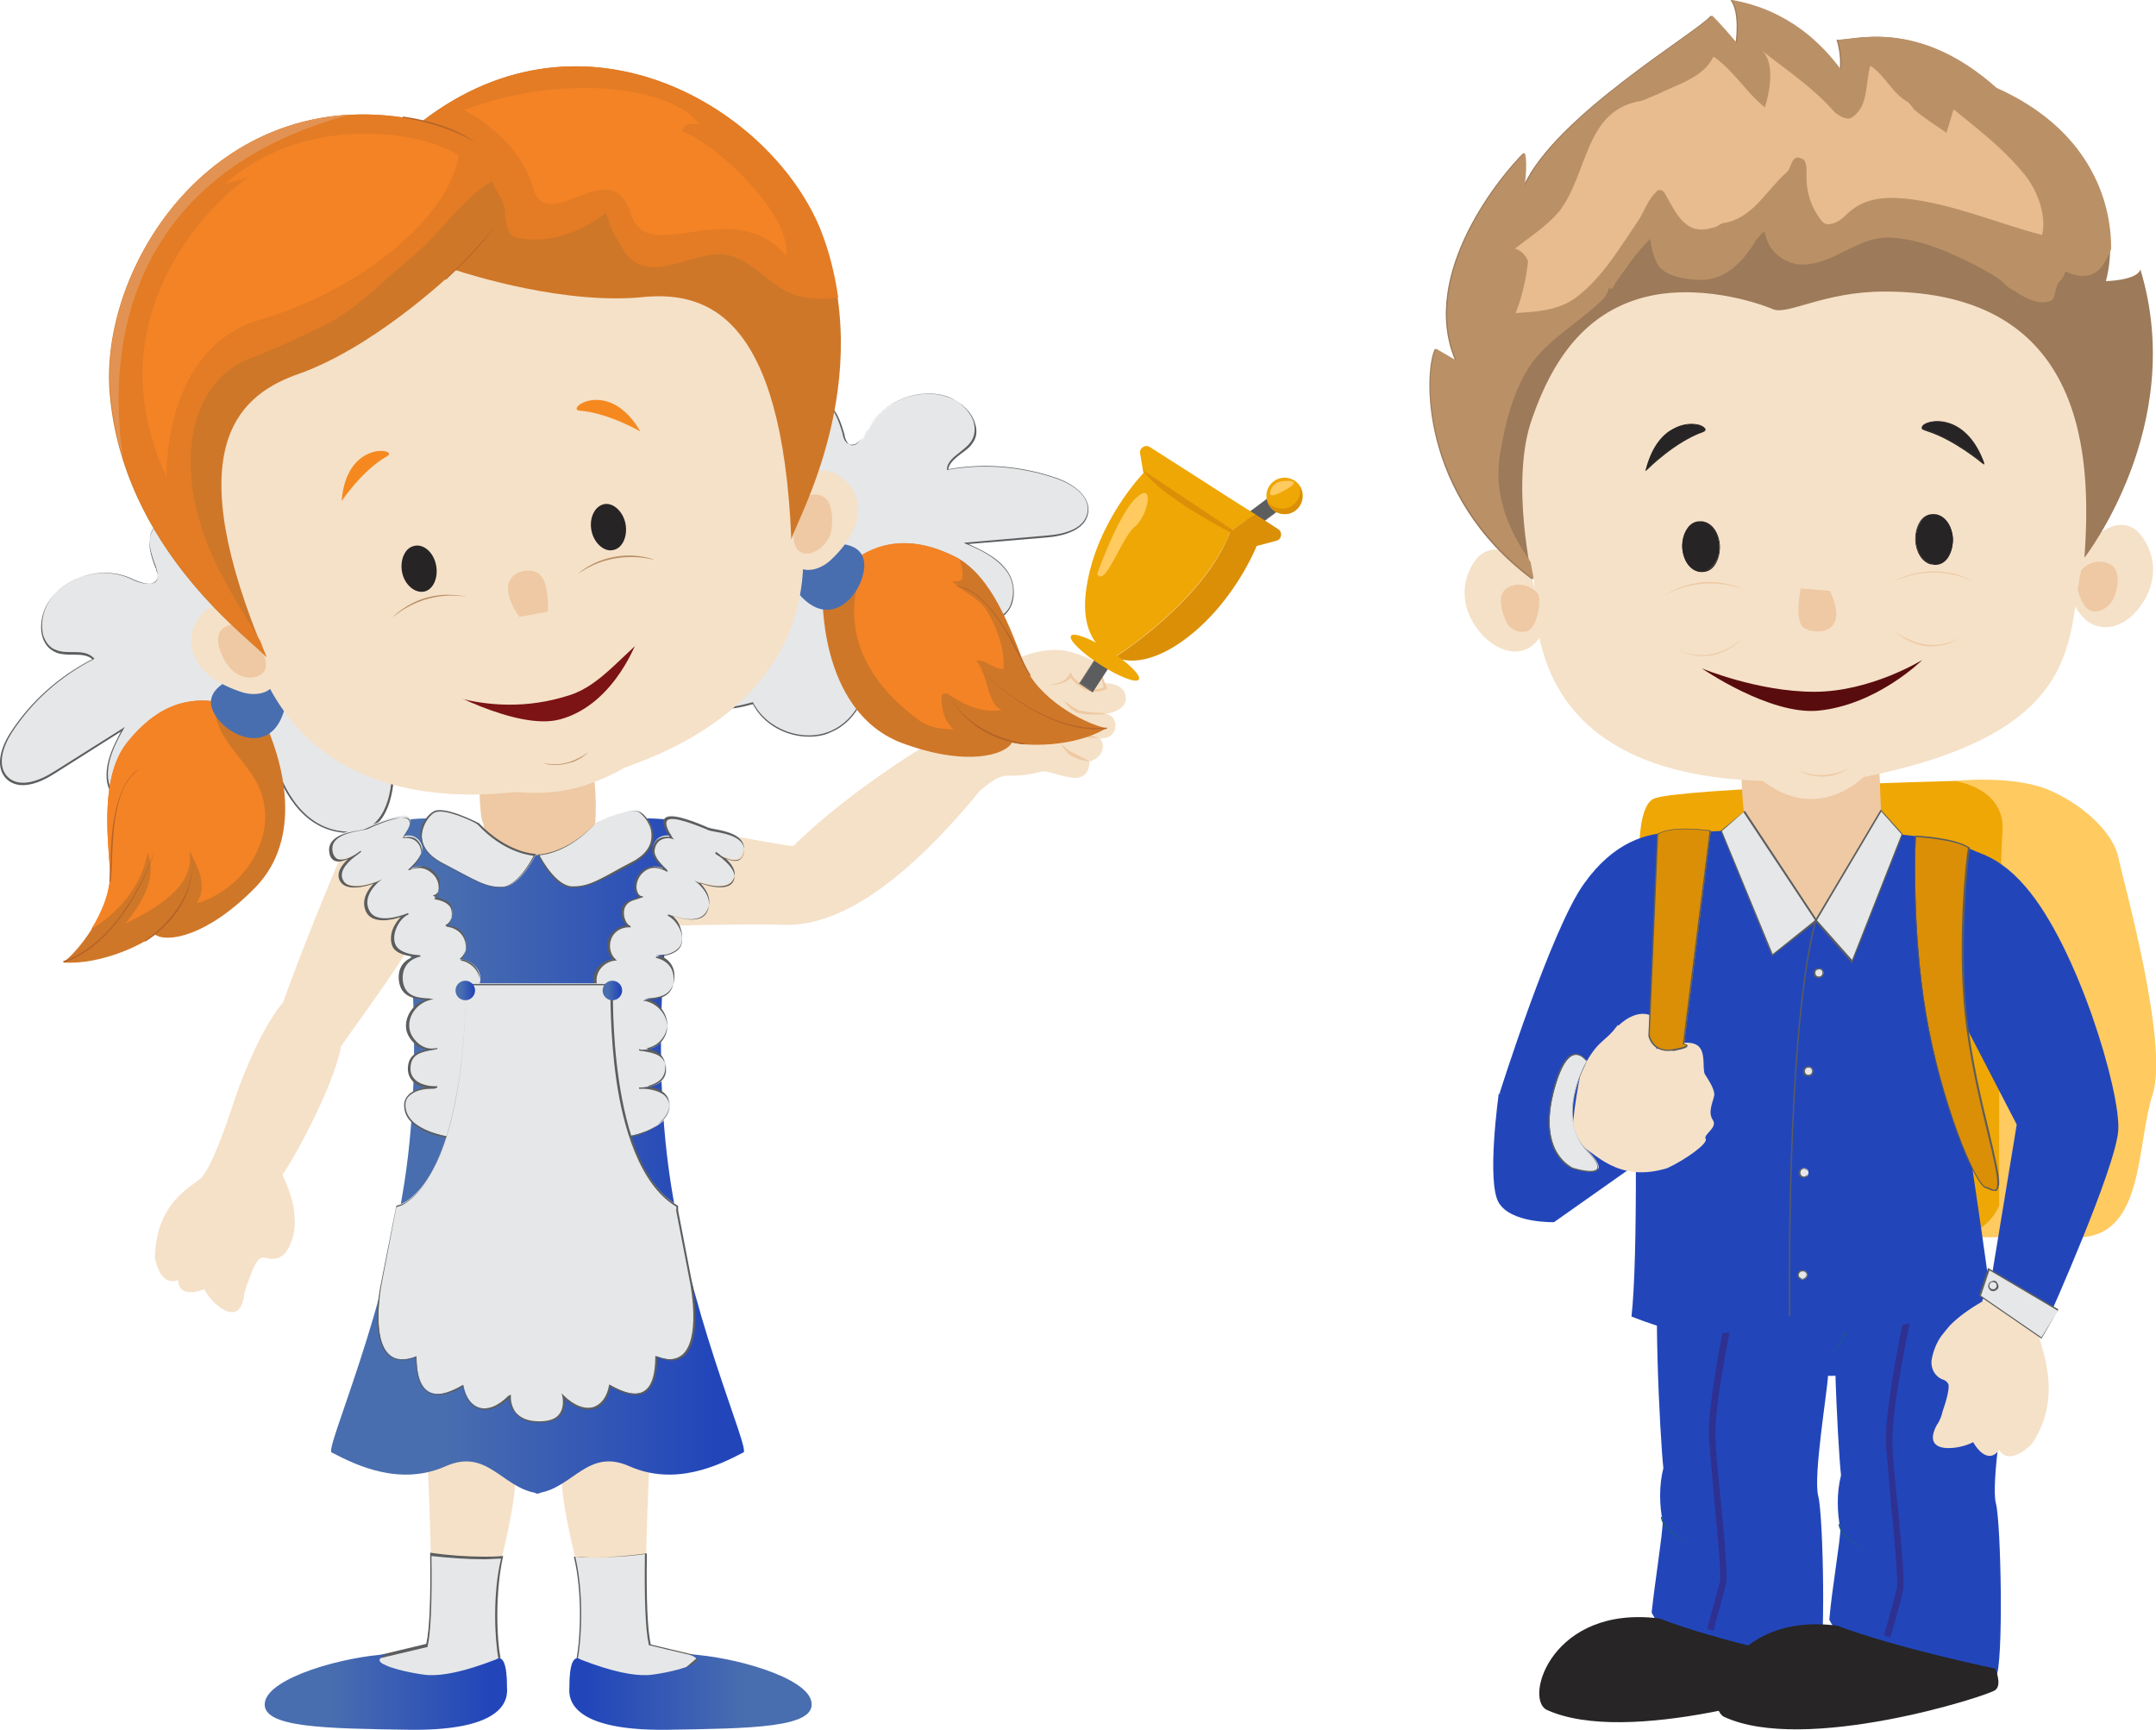 <?xml version="1.0" encoding="utf-8"?>
<!-- Generator: Adobe Illustrator 23.0.3, SVG Export Plug-In . SVG Version: 6.00 Build 0)  -->
<svg version="1.1" id="Layer_1" xmlns="http://www.w3.org/2000/svg" xmlns:xlink="http://www.w3.org/1999/xlink" x="0px" y="0px"
	 viewBox="0 0 331.3 265.8" style="enable-background:new 0 0 331.3 265.8;" xml:space="preserve">
<style type="text/css">
	.st0{fill:#F5E1C8;}
	.st1{fill:#E6E7E8;}
	.st2{fill:#5C5D5E;}
	.st3{fill:url(#SVGID_1_);}
	.st4{fill:url(#SVGID_2_);}
	.st5{fill:#EEC9A3;}
	.st6{fill:#CF7728;}
	.st7{fill:#F48325;}
	.st8{fill:#496EAF;}
	.st9{fill:#272425;}
	.st10{fill:#F5891F;}
	.st11{fill:#7C1315;}
	.st12{fill:#BA9167;}
	.st13{fill:#B56528;}
	.st14{fill:#E37C25;}
	.st15{fill:#E29353;}
	.st16{fill:#EFA706;}
	.st17{fill:#DB8F07;}
	.st18{fill:#FFCA5F;}
	.st19{fill:url(#SVGID_3_);}
	.st20{fill:#2246BA;}
	.st21{fill:#272525;}
	.st22{fill:#17616D;}
	.st23{fill:#2E3191;}
	.st24{fill:#EC2024;}
	.st25{fill:#9D7A59;}
	.st26{fill:#E8BC8F;}
	.st27{fill:#590C0D;}
	.st28{fill:url(#SVGID_4_);}
	.st29{fill:url(#SVGID_5_);}
</style>
<g>
	<g>
		<path class="st0" d="M65.6,252.7c1.4-5.8,0-29.6,0-29.6s7.8-0.1,13.3,0c1,3.7-0.4,10.4-1.7,15.9c-1.4,5.6-1,12.8-0.4,15.7
			c0,0-4.4,3-8.6,3.4l-1.3,0.8l-5.6-1.5l-3.4-3L65.6,252.7z"/>
		<g>
			<path class="st1" d="M77.1,239.3c-0.9,0-1.8,0.1-2.7,0.1c-2.9,0-5.6-0.2-8.3-0.6c0.1,5.8,0,11.5-0.6,13.9l-7.7,1.9l3.4,3l5.6,1.5
				l1.3-0.8c4.2-0.3,8.6-3.4,8.6-3.4C76.2,252,75.8,244.8,77.1,239.3z"/>
			<path class="st2" d="M66.9,259.1L66.9,259.1l-5.7-1.5l-3.6-3.1l7.9-1.9c0.5-2.1,0.7-6.8,0.6-13.9v-0.1h0.1
				c2.7,0.4,5.5,0.6,8.3,0.6c0.8,0,1.7,0,2.7-0.1h0.1v0.1c-1.2,5.3-1,12.4-0.4,15.5v0.1h-0.1c0,0-4.5,3-8.6,3.4L66.9,259.1z
				 M61.3,257.5l5.5,1.5l1.3-0.8c3.9-0.3,8-3,8.5-3.3c-0.6-3.1-0.9-10.1,0.4-15.4c-0.9,0-1.8,0.1-2.5,0.1c-2.8,0-5.5-0.2-8.2-0.5
				c0.1,7.1-0.1,11.8-0.6,13.9v0.1h-0.1l-7.6,1.8L61.3,257.5z"/>
		</g>
		
			<linearGradient id="SVGID_1_" gradientUnits="userSpaceOnUse" x1="-602.99" y1="7.197" x2="-565.689" y2="7.197" gradientTransform="matrix(-1 0 0 -1 -525.024 267.2)">
			<stop  offset="7.541899e-02" style="stop-color:#2246BA"/>
			<stop  offset="0.729" style="stop-color:#496EAF"/>
		</linearGradient>
		<path class="st3" d="M59.6,254.2c0,0-2,0.6-1,1.3c1.3,1,5.8,1.8,7.2,1.9c2.3,0.1,5.5-0.5,10.4-2.4c1.7-1.1,1.7,3.2,1.7,4.1
			c0,0.9,1.3,6.9-15,6.7c-12.9-0.2-22.8-0.3-22.2-4.2C41.3,257.7,53.1,254.5,59.6,254.2z"/>
	</g>
	<g>
		<path class="st0" d="M99.9,252.7c-1.4-5.8,0-29.6,0-29.6s-7.8-0.1-13.3,0c-1,3.7,0.4,10.4,1.7,15.9c1.4,5.6,1,12.8,0.4,15.7
			c0,0,4.4,3,8.6,3.4l1.3,0.8l5.6-1.5l3.4-3L99.9,252.7z"/>
		<g>
			<path class="st1" d="M88.3,239.3c0.9,0,1.8,0.1,2.7,0.1c2.9,0,5.6-0.2,8.3-0.6c-0.1,5.8,0,11.5,0.6,13.9l7.7,1.9l-3.4,3l-5.6,1.5
				l-1.3-0.8c-4.2-0.3-8.6-3.4-8.6-3.4C89.2,252,89.6,244.8,88.3,239.3z"/>
			<path class="st2" d="M98.6,259.1L98.6,259.1l-1.3-0.8c-4.2-0.3-8.6-3.3-8.6-3.4h-0.1v-0.1c0.6-3.1,0.9-10.2-0.4-15.5v-0.1h0.1
				c1,0,1.8,0.1,2.7,0.1c2.8,0,5.6-0.2,8.3-0.6h0.1v0.1c-0.1,7.1,0.1,11.7,0.6,13.9l7.9,1.9l-0.1,0.1l-3.5,3L98.6,259.1z
				 M88.8,254.8c0.5,0.3,4.7,3,8.5,3.3l0,0l1.2,0.8l5.5-1.5l3.3-2.8l-7.6-1.8v-0.1c-0.5-2.1-0.7-6.8-0.6-13.9
				c-2.7,0.4-5.4,0.5-8.2,0.5c-0.8,0-1.6,0-2.5-0.1C89.7,244.7,89.4,251.6,88.8,254.8z"/>
		</g>
		
			<linearGradient id="SVGID_2_" gradientUnits="userSpaceOnUse" x1="169.873" y1="7.197" x2="207.174" y2="7.197" gradientTransform="matrix(1 0 0 -1 -82.399 267.2)">
			<stop  offset="7.541899e-02" style="stop-color:#2246BA"/>
			<stop  offset="0.729" style="stop-color:#496EAF"/>
		</linearGradient>
		<path class="st4" d="M105.8,254.2c0,0,2,0.6,1,1.3c-1.3,1-5.8,1.8-7.2,1.9c-2.3,0.1-5.5-0.5-10.4-2.4c-1.7-1.1-1.7,3.2-1.7,4.1
			c0,0.9-1.3,6.9,15,6.7c12.9-0.2,22.8-0.3,22.2-4.2C124.2,257.7,112.4,254.5,105.8,254.2z"/>
	</g>
	<path class="st0" d="M64.9,141c-4.6-5.6-11.9-10.9-11.9-10.9s-5.4,12.5-9.5,23.9c-3,3.6-5.8,10.1-7.4,14.8
		c-1.5,4.7-3.7,10.7-5.2,12.2c-1.3,1.3-6.9,3.6-7.1,12.2c0,0.1,0.7,4.6,3.6,3.5c0,2.1,2,2.2,4,1.4c0.9,2,5.3,6.2,6.1,1.1l0,0
		c0-0.4,0.1-0.7,0.2-1c0.1-0.4,0.2-0.8,0.4-1.1c0.4-1.3,1.2-3.3,1.8-3.7c0.4-0.2,0.7-0.2,1.1-0.1c1.2,0.4,2.6-0.1,3.2-1.3
		c0.6-1,1-2.2,1.1-3.8c0-1.1-0.1-2-0.1-2.1l0,0c-0.2-1.6-0.8-3.4-1.8-5.6c1.4-1.8,7.9-13.5,9-19.7C54.6,157.5,65.2,143.5,64.9,141z"
		/>
	<g>
		<path class="st0" d="M121.9,130c-2.7-0.1-18.8-3.8-21.8-2.8c-1,3.4-3.7,15.2-3.7,15.2s18.8-0.5,23.3-0.3s14.4-0.3,31.3-21.1
			c0.2-0.3,0.5-0.6,0.8-0.8l-5.1-8C143.8,113.2,130.4,121.6,121.9,130z"/>
		<path class="st0" d="M160.3,118.5c1.4,0.2,2.9,0.8,4.4,1c2.9,0.4,2.7-2.5,2.7-2.5c0.5-0.1,1.7-0.6,2-1.8c0.3-0.9-0.4-1.8-0.4-1.8
			c3,0.4,3.1-3.6,0.8-3.7c0.2,0,3.2-0.4,3.2-2.4c0-2.3-3-2.4-3.3-2.3c-0.3-0.9-0.8-2.1-0.7-2.4c0.1-1.1-4.5-2.6-5.9-2.7
			c-3.2-0.3-7.9,1.1-9.7,3.6c-1.5,2-8.5,9.6-8.5,9.6l5.8,8.3C155.2,117.7,153.9,120.2,160.3,118.5z"/>
		<path class="st5" d="M169,102.9c0.4,0.9,0.7,1.9,1.1,2.8v0.1l-0.1,0.1c-1,0.5-2.2,0.5-3.2,0.1c-0.5-0.2-0.9-0.6-1.4-0.9
			c-0.4-0.4-0.8-0.7-1.1-1.3h0.4c-0.2,0.4-0.4,0.6-0.7,0.8c-0.3,0.2-0.6,0.3-0.9,0.4c-0.6,0.2-1.3,0.3-1.9,0.3
			c0.6-0.1,1.3-0.3,1.8-0.5c0.3-0.1,0.6-0.3,0.8-0.5c0.2-0.2,0.4-0.4,0.5-0.6l0.2-0.4l0.2,0.4c0.2,0.4,0.6,0.7,1,1.1
			c0.4,0.3,0.8,0.6,1.2,0.8c0.4,0.2,0.9,0.3,1.4,0.3s1-0.1,1.4-0.3l-0.1,0.2C169.5,104.9,169.2,103.9,169,102.9z"/>
		<path class="st5" d="M170,109.7c-0.6,0.1-1.2,0.1-1.8,0.1c-0.6,0-1.2,0-1.8-0.1c-0.3-0.1-0.6-0.1-0.9-0.2
			c-0.3-0.1-0.5-0.3-0.8-0.5c-0.5-0.4-0.9-0.8-1.2-1.3c0.5,0.3,1,0.7,1.5,1c0.2,0.1,0.5,0.3,0.7,0.4c0.2,0.1,0.5,0.1,0.8,0.2
			l1.7,0.2C168.8,109.5,169.4,109.5,170,109.7z"/>
		<path class="st5" d="M169,113.4c-0.5,0-1,0-1.5,0c-0.5-0.1-1-0.1-1.5-0.3c-0.2-0.1-0.5-0.1-0.8-0.3c-0.2-0.1-0.4-0.3-0.6-0.5
			c-0.4-0.4-0.7-0.8-0.9-1.2c0.4,0.3,0.8,0.7,1.2,1c0.2,0.1,0.4,0.3,0.6,0.4s0.4,0.1,0.7,0.2c0.5,0.1,1,0.2,1.5,0.3
			C168,113.1,168.5,113.3,169,113.4z"/>
		<path class="st5" d="M167.4,117c-0.9-0.1-1.7-0.3-2.5-0.7c-0.4-0.2-0.8-0.5-1.1-0.9c-0.3-0.3-0.6-0.7-0.8-1.1l1,0.8
			c0.3,0.3,0.7,0.5,1,0.6C165.8,116.2,166.7,116.5,167.4,117z"/>
	</g>
	<path class="st5" d="M73.7,118c0,0-0.2,7.5,0.6,8.6c1,9.7,3.2,12.2,10.9,12c7.5-0.2,6.8-19.1,5.6-20.9
		C86.3,117.1,73.7,118,73.7,118z"/>
	<g>
		<path class="st1" d="M118.3,73.7c1.3-2.3,1.3-5.2,2.1-7.8s3.4-5.1,6-4.1c2,0.8,2.7,3.2,3.3,5.2c0.1,0.5,0.3,0.9,0.7,1.2
			c1.2,0.9,2.5-0.9,3.1-2.2c2.2-4.3,7.9-6.6,12.4-4.9c2.8,1,5.2,4.3,3.6,6.8c-1.1,1.6-3.6,2.4-3.8,4.3c5.6-1,11.5-0.5,16.9,1.4
			c2.4,0.9,5,2.7,4.7,5.2c-0.4,2.6-3.8,3.5-6.4,3.7c-4.1,0.3-8.2,0.7-12.3,1c2.5,1.1,5.1,2.3,6.5,4.6s0.9,5.9-1.6,6.9
			c-1.1,0.4-2.3,0.2-3.4,0c-3.2-0.6-6.3-1.6-9.2-2.8c3.8,1.5,5.1,7.3,2.2,10.2s-8.6,2-10.3-1.8c1.7,4.4-0.6,9.9-5,11.8
			c-4.3,1.9-10-0.1-12.1-4.4c-1.8,0.5-3.7,0.9-5.6,0.8c-1.9-0.2-3.8-1.1-4.6-2.9c-0.4-0.8-0.5-1.7-0.5-2.6
			c-0.2-6.4,4.6-12.7,10.9-14.2L118.3,73.7z"/>
		<path class="st2" d="M124.3,113.2c-3.5,0-7-1.9-8.6-5c-1.8,0.5-3.7,0.9-5.6,0.7c-1.7-0.2-3.8-1-4.7-2.9c-0.4-0.9-0.5-2-0.5-2.7
			c-0.2-6.5,4.6-12.7,10.9-14.3l2.5-15.4c0.8-1.4,1.1-3.1,1.4-4.7c0.2-1,0.4-2.1,0.7-3.1c0.6-1.7,1.9-3.3,3.3-4
			c0.9-0.4,1.9-0.5,2.8-0.1c2,0.8,2.7,3.1,3.3,5.2V67c0.1,0.5,0.3,0.9,0.6,1.2c0.3,0.2,0.5,0.3,0.8,0.2c1-0.2,1.9-1.9,2.2-2.4
			c2.2-4.4,8-6.6,12.5-4.9c1.8,0.7,3.4,2.2,3.9,3.9c0.4,1.1,0.3,2.2-0.3,3c-0.4,0.7-1.1,1.2-1.8,1.7c-0.9,0.7-1.8,1.4-2,2.4
			c5.6-1,11.4-0.5,16.8,1.4c2.5,0.9,5.1,2.8,4.7,5.3c-0.4,2.7-3.8,3.6-6.5,3.8l-11.9,1c2.2,1,4.8,2.2,6.2,4.5c0.8,1.3,1,3.2,0.5,4.7
			c-0.4,1.1-1.2,2-2.2,2.3c-1.1,0.4-2.4,0.2-3.4,0c-2.7-0.5-5.3-1.3-7.9-2.3c1.2,0.9,2,2.3,2.4,3.9c0.5,2.2-0.1,4.3-1.4,5.7
			c-1.4,1.4-3.5,2-5.7,1.7c-1.8-0.3-3.4-1.3-4.3-2.6c1.1,4.3-1.2,9.3-5.3,11C126.7,113,125.5,113.2,124.3,113.2z M115.7,107.9
			L115.7,107.9c2.1,4.2,7.7,6.3,12,4.4c4.3-1.9,6.6-7.3,4.9-11.7l0.2-0.1c0.8,1.7,2.5,3,4.6,3.4s4.2-0.2,5.5-1.6s1.8-3.5,1.4-5.6
			c-0.4-2-1.7-3.7-3.3-4.4c-0.1,0-0.1-0.1-0.2-0.1l0.1-0.2c0.1,0,0.1,0.1,0.2,0.1c2.9,1.2,5.9,2.1,9,2.7c1,0.2,2.3,0.4,3.3,0
			c0.9-0.3,1.7-1.1,2-2.2c0.5-1.5,0.3-3.2-0.5-4.5c-1.5-2.3-4.2-3.6-6.4-4.5l-0.4-0.2l12.7-1.1c2.7-0.2,5.9-1,6.3-3.6
			c0.4-2.4-2.1-4.2-4.6-5.1c-5.4-1.9-11.2-2.4-16.9-1.4h-0.1v-0.1c0.1-1.2,1.1-1.9,2.1-2.7c0.6-0.5,1.3-1,1.7-1.7
			c0.5-0.8,0.6-1.8,0.3-2.9c-0.5-1.6-2.1-3.1-3.8-3.8c-4.5-1.6-10.1,0.6-12.3,4.8c-0.3,0.7-1.2,2.2-2.3,2.5c-0.4,0.1-0.7,0-1-0.2
			c-0.4-0.3-0.6-0.8-0.7-1.3v-0.1c-0.6-2-1.3-4.3-3.2-5c-0.8-0.3-1.7-0.3-2.6,0.1c-1.4,0.7-2.7,2.2-3.2,3.9c-0.3,1-0.5,2.1-0.7,3.1
			c-0.3,1.6-0.6,3.3-1.4,4.7L115.9,89h-0.1c-6.2,1.5-10.9,7.7-10.8,14.1c0,0.7,0.1,1.7,0.5,2.6c0.9,1.8,2.9,2.7,4.6,2.8
			C112,108.9,113.8,108.4,115.7,107.9L115.7,107.9z"/>
	</g>
	<g>
		<path class="st1" d="M37.1,85.9c-2.5-1.1-4.2-3.4-6.4-4.9s-5.8-2-7.2,0.3c-1.1,1.8-0.2,4.1,0.5,6.1c0.2,0.4,0.3,0.9,0.2,1.4
			c-0.4,1.4-2.5,0.8-3.9,0.1c-4.4-2.1-10.2-0.5-12.9,3.6c-1.6,2.5-1.5,6.6,1.2,7.6c1.8,0.7,4.3-0.3,5.6,1.1
			c-5.1,2.6-9.5,6.5-12.6,11.3c-1.4,2.1-2.4,5.2-0.6,6.9c1.9,1.9,5.1,0.5,7.4-0.9c3.5-2.2,7-4.4,10.4-6.6c-1.3,2.4-2.7,4.9-2.4,7.6
			c0.2,2.7,2.8,5.3,5.4,4.5c1.1-0.3,1.9-1.2,2.7-2c2.2-2.4,4.1-5,5.7-7.8c-2.1,3.5,0.3,8.8,4.4,9.5c4.1,0.7,8.1-3.6,7.2-7.6
			c1.3,4.5,4.5,11.8,12,11.8c7.7,0,6.9-11.5,6.1-16.1c1.8-0.7,3.5-1.5,5-2.8c1.4-1.3,2.4-3.2,2-5.1c-0.2-0.9-0.6-1.7-1.2-2.4
			c-3.8-5.2-11.3-7.3-17.2-4.8L37.1,85.9z"/>
		<path class="st2" d="M53.8,128c-6.7,0-10.1-5.7-11.8-10.8c0,1.6-0.6,3.2-1.9,4.6c-1.5,1.6-3.6,2.4-5.5,2.1s-3.7-1.7-4.6-3.7
			c-0.7-1.5-0.8-3.1-0.5-4.5c-1.4,2.3-3.1,4.5-4.9,6.6c-0.7,0.8-1.6,1.7-2.7,2.1c-1,0.3-2.1,0.1-3.1-0.6c-1.3-0.9-2.3-2.5-2.4-4.1
			c-0.2-2.7,1.1-5.2,2.2-7.3l-10.1,6.4c-2.3,1.5-5.5,2.8-7.5,0.9c-1.8-1.8-0.9-4.8,0.6-7.1c3.1-4.8,7.5-8.7,12.6-11.3
			c-0.8-0.7-1.9-0.7-3-0.7c-0.8,0-1.7,0-2.5-0.3c-1-0.4-1.7-1.1-2.1-2.2c-0.6-1.7-0.2-3.9,0.8-5.5c2.7-4.1,8.6-5.8,13-3.6
			c0.5,0.2,2.2,1,3.2,0.6c0.3-0.1,0.5-0.3,0.6-0.7s0-0.9-0.2-1.3v-0.1c-0.8-2-1.6-4.3-0.5-6.1c0.5-0.8,1.3-1.3,2.3-1.6
			c1.6-0.3,3.5,0.1,5.1,1.2c0.9,0.6,1.7,1.3,2.4,2c1.2,1.1,2.4,2.2,3.9,2.9l0,0l11.3,10.7c5.9-2.5,13.5-0.4,17.3,4.9
			c0.4,0.6,1,1.4,1.2,2.4c0.4,2.1-0.8,4-2,5.2c-1.4,1.3-3.3,2.1-4.9,2.8c0.8,4.6,0.9,11.1-1.7,14.2C57.2,127.3,55.7,128,53.8,128z
			 M41.9,116c1.6,5.4,4.9,11.8,11.9,11.8c1.8,0,3.3-0.6,4.3-1.9c2.6-3.1,2.5-9.5,1.6-14.1v-0.1h0.1c1.7-0.7,3.5-1.5,4.9-2.8
			c1.2-1.1,2.4-3,1.9-5c-0.2-1-0.8-1.8-1.1-2.4c-3.7-5.2-11.2-7.3-17.1-4.8h-0.1l0,0L37,85.9c-1.5-0.7-2.8-1.8-4-2.9
			c-0.8-0.7-1.6-1.4-2.4-2c-1.5-1-3.4-1.5-4.9-1.2c-1,0.2-1.7,0.7-2.2,1.5c-1.1,1.7-0.2,4,0.5,5.9v0.1c0.2,0.5,0.3,1,0.2,1.5
			c-0.1,0.4-0.3,0.6-0.7,0.8c-1,0.4-2.7-0.3-3.3-0.6c-4.3-2.1-10.1-0.5-12.7,3.5c-1,1.6-1.3,3.7-0.8,5.3c0.4,1,1,1.8,2,2.1
			c0.7,0.3,1.6,0.3,2.4,0.3c1.2,0,2.4,0,3.3,0.9l0.1,0.1l-0.1,0.1c-5.1,2.6-9.5,6.5-12.6,11.3c-1.4,2.2-2.3,5.1-0.6,6.8
			c1.9,1.8,5,0.5,7.2-0.9l10.8-6.8L19,112c-1.2,2.1-2.6,4.8-2.4,7.5c0.1,1.5,1,3,2.3,3.9c0.9,0.6,2,0.8,3,0.5c1.1-0.3,1.9-1.2,2.6-2
			c2.1-2.3,4-4.9,5.5-7.6c0-0.1,0.1-0.1,0.1-0.2l0.2,0.1c0,0.1-0.1,0.1-0.1,0.2c-0.9,1.6-0.9,3.6,0,5.5c0.9,2,2.6,3.3,4.4,3.6
			c1.9,0.3,3.9-0.5,5.4-2c1.5-1.6,2.1-3.6,1.7-5.5H41.9z"/>
	</g>
	<g>
		<g>
			<path class="st6" d="M126.4,91.1c0,0-0.7,18,12,23c10.1,3.8,16.1,1.9,17.1,0c1.9,0.5,9.3,0.9,14.5-2.2
				c-3.7-0.8-10.6-4.7-12.6-9.8s-4.9-13.7-10.7-16.6C141,82.7,133.5,81.4,126.4,91.1z"/>
			<path class="st7" d="M131.7,90c-2,8.9,2.9,15.9,9.7,20.8c1.6,1.1,3.4,1.2,5.1,1.3c-1.5-1.5-1.9-3.3-1.8-5.3
				c0.2-0.1,0.6-0.4,0.9-0.2c2.6,1.7,5.2,3,8.3,2.5c-2.3-1-2-5.4-3.9-7.6c1.5-0.2,2.6,1.3,4.2,1.3c0.2-3.1-0.9-6-2.4-8.7
				c-1.2-2.2-3.7-3-5.5-4.8c1.4,0.1,1.7-0.1,1.6-1.4c-0.1-0.7-0.2-1.4-0.5-2c-0.2-0.1-0.4-0.2-0.6-0.3c-4.6-2.3-10.5-3.7-16.3,1
				C131.5,87.4,131.9,89.1,131.7,90z"/>
			<path class="st6" d="M40.4,110.4c0,0,8.4,16-1.1,25.9c-7.5,7.7-13.7,8.6-15.5,7.3c-1.5,1.3-8,4.7-14.1,4.3
				c3-2.3,7.6-8.8,7.2-14.2c-0.4-5.4-1.4-14.5,2.6-19.5C23.6,109,29.8,104.6,40.4,110.4z"/>
			<path class="st7" d="M22.7,131c1.5,4-1,7.9-3.4,10.9c4.4-2.2,10.8-5.6,9.8-11.2c1.3,2.4,2.9,5.5,1.1,8.1c7.8-2.2,13.4-11.5,9-19
				c-2.4-4-6.6-7.1-6.2-12c-6.3-0.9-10.5,2.6-13.5,6.3c-4,5.1-3,14.1-2.6,19.5c0.2,3.1-1.2,6.5-2.9,9.2
				C18.3,140.2,21.8,136.1,22.7,131z"/>
			<path class="st8" d="M127.5,83.6c0,0,5.6-0.8,5.3,3.6c-0.3,4.2-5.4,10.2-10.5,3.5C121.4,88.2,124.1,83.7,127.5,83.6z"/>
			<path class="st8" d="M36.2,104.1c0,0-5.4,1.7-3.3,5.5c2,3.7,9.3,6.9,11-1.4C43.6,105.6,39.3,102.7,36.2,104.1z"/>
			<path class="st0" d="M59,42C24.8,59,31.5,74.2,37.4,93.8c6,32.2,36.3,28.4,42,27.9c0.8,0.1,4.5,0.4,8.2-0.4
				c3.8-0.8,7.7-2.9,8.3-3.3c5.3-2,34.3-11.4,26.1-43.1c-3-20-3.4-36.6-40.8-37.6C77.6,37.1,62,40.5,59,42z"/>
			<path class="st9" d="M90.9,81.6c0.4,1.9,2,3.3,3.4,2.9c1.4-0.3,2.2-2.2,1.8-4.1c-0.4-1.9-2-3.3-3.4-2.9
				C91.3,77.9,90.5,79.7,90.9,81.6z"/>
			<path class="st10" d="M98.4,66.3c0,0-5-2.9-9.4-3.2C86.9,62.8,93.6,58,98.4,66.3z"/>
			<path class="st9" d="M67,86.8c0.4,1.9-0.4,3.8-1.8,4.1c-1.4,0.3-3-1-3.4-2.9s0.4-3.8,1.8-4.1C65,83.5,66.6,84.8,67,86.8z"/>
			<path class="st10" d="M52.5,77c0,0,3.2-4.8,7-6.9C61.4,69,53.2,67.5,52.5,77z"/>
			<path class="st11" d="M98.1,97.9l-31.5,7.2c0,0,12.8,7.4,19.6,5.4C94.7,108.1,98.1,97.9,98.1,97.9z"/>
			<g>
				<path class="st12" d="M83.5,117.2c0,0,3,1.2,6.9-1.6c0,0-1.2,1.2-2.8,1.6C84.7,118,83.5,117.2,83.5,117.2z"/>
			</g>
			<path class="st12" d="M88.8,88.2c0,0,2.1-2.1,6-2.7c3.3-0.5,5.7,0.5,5.7,0.5C100.4,86.1,94.6,84.1,88.8,88.2z"/>
			<path class="st12" d="M60.3,94.9c0,0,1.8-2,5-3c3.4-1,6.4-0.2,6.4-0.2C64.7,90.6,60.4,94.9,60.3,94.9z"/>
			<path class="st0" d="M63.3,104.4c0,0,10.9,6.8,24.3,2.4c4.9-1.6,8-6.3,14.1-11.1L63.3,104.4z"/>
			<path class="st0" d="M121.8,76.7c0,0,2.2-6.8,7.3-3.5c3.4,2.3,4.5,7.4-1.6,13c-2.2,1.9-5.1,1.9-5.7-0.4L121.8,76.7z"/>
			<path class="st5" d="M122.8,76.7c0,0,5.7-3.3,5,4.4c-0.3,3.9-6.5,6.4-5.8,0.3C122.7,77.1,122.8,76.7,122.8,76.7z"/>
			<g>
				<path class="st13" d="M158.2,103.8c-0.5-0.8-1-1.8-1.5-2.8c-2.4-4.6-5.4-10.2-9.8-10.9c0,0,4.2-0.9,10,10.9c0.5,1,1,2,1.5,2.8
					H158.2z"/>
			</g>
			<path class="st0" d="M38.4,95.4c0,0-4.9-5.2-8.1-0.1c-2.1,3.5-0.9,8.6,7,11.1c2.8,0.8,5.4-0.4,5-2.8L38.4,95.4z"/>
			<path class="st5" d="M34.7,101.8c0,0-3.4-5.3,1.3-5.9c3,2.1,3.3,2.5,3.3,2.5c0.4,0.7,2.4,3.5,1.2,4.9c-1.3,1.4-4.2,1.1-5.7-1.4"
				/>
			<g>
				<path class="st13" d="M10.2,147.8c-0.1,0.1-0.3,0.1-0.4,0.1l-0.1-0.2c9.6-3.3,14-16.9,14.1-17C23.8,130.8,19.6,144.2,10.2,147.8
					z"/>
			</g>
			<g>
				<path class="st13" d="M22.3,144.7l-0.1-0.2c0.1,0,7.3-4.5,7.4-12C29.6,132.6,30.2,139.7,22.3,144.7z"/>
			</g>
			<g>
				<path class="st13" d="M17,135.5h-0.2c0.1-1,0.1-2.1,0.2-3.2c0.1-12.6,4.4-14.1,4.4-14.1c-3.7,2.5-4,8.9-4.2,14.1
					C17.2,133.4,17.1,134.5,17,135.5z"/>
			</g>
			<path class="st6" d="M126,35.3c-7.4-18.5-36-36-61.1-16.7C34,11.9,15.6,39.9,16.8,59.8c1.8,24.9,22.5,38.9,24.1,41.2
				c-13.4-31.7-4.6-39.9,4.3-43.3C56.9,53.8,68.6,42.8,70,41.5c1.8,0.6,17.1,5.5,29.3,4.1c9.4-0.7,20.9,2.9,22.3,37.3
				C122.3,80,135,58.6,126,35.3z"/>
			<path class="st14" d="M65,18.6c-30.9-6.7-49.3,21.3-48.1,41.2C18.7,84.7,39.4,98.7,41,101c-0.4-0.9-0.7-1.7-1-2.5
				c-4.9-8-9.8-15.5-10.6-25.1c-0.7-7,1.5-15.2,8.7-18.2c4-1.5,8-3.4,11.9-5.3c5-2.5,9-6.9,13.4-10.5s7.3-8.6,12.2-11.6
				c0.6,1.7,1.9,2.9,2,4.8c0.1,1.7,0.2,3.6,2.1,4c4.9,0.8,9.5-0.9,13.4-3.9c0.5,1.3,0.8,2.6,1.6,3.8c0.5,0.8,0.9,1.8,1.5,2.5
				c3.7,4.8,10.1-0.4,15.1,0.1c4.5,0.6,7.4,5.7,11.9,6.5c1.9,0.4,3.7,0.4,5.6,0.1c-0.5-3.4-1.3-6.9-2.7-10.4
				C118.6,16.8,90.1-0.7,65,18.6z"/>
			<path class="st15" d="M53.8,17.6c-24.1,1.3-38,24.8-36.9,42.1c0.3,3.8,1,7.4,2,10.7C17.8,62.7,13.6,28.4,53.8,17.6z"/>
			<g>
				<path class="st13" d="M72.9,21.8c-4.6-2.8-10.9-3.7-11-3.7v-0.2C69.6,19,72.9,21.8,72.9,21.8z"/>
			</g>
			<g>
				<path class="st13" d="M68.5,43l-0.1-0.1c0,0,3.5-3.1,7.5-7.9C75.9,35,73.9,38,68.5,43z"/>
			</g>
			<path class="st7" d="M25.6,73.3c0,0-0.7-19.8,14.4-24.2s28.9-15.5,30.5-25.2c-4.2-3.1-22.5-7.3-35.9,4.3c2.6-0.6,3.7-1,3.7-1
				C31.3,31.8,14.5,49.7,25.6,73.3z"/>
			<path class="st7" d="M71.3,16.9c0,0,8.3,4,10.6,11.9s12-5.9,15.1,4.2c2.6,8.1,15.6-3.3,23.8,6.3c0.9-6.4-11.1-17.5-16-19.1
				c0.3-1.8,2.7-1,2.7-1C103.8,13.5,86.9,11,71.3,16.9z"/>
			<path class="st5" d="M84.2,94c0,0,0.2-4.3-1.1-5.5c-1-1.8-8.3-1-3.3,6.3"/>
		</g>
		<g>
			<path class="st13" d="M170.1,112c-10.2,1.1-20-9.6-20-9.6c0.1,0.1,9.9,10.5,20,9.4V112z"/>
		</g>
		<g>
			<path class="st13" d="M157.4,114.4c-9-1.1-11.7-7.9-11.7-7.9c3.3,6.7,11.7,7.7,11.8,7.7L157.4,114.4z"/>
		</g>
	</g>
	<path class="st0" d="M36.5,197.3c0,0,0.1-0.5,0.4-1.1C36.7,196.5,36.6,196.9,36.5,197.3L36.5,197.3z"/>
	<path class="st0" d="M44,185.3c0,0.1,0.1,0.9,0.1,2.1C44.1,186.7,44.1,186,44,185.3z"/>
	<path class="st0" d="M44,185.2L44,185.2L44,185.2C44,185.3,44,185.2,44,185.2z"/>
	<g>
		<g>
			
				<rect x="191.2" y="77.7" transform="matrix(0.798 -0.603 0.603 0.798 -8.339 132.754)" class="st2" width="5.4" height="2.3"/>
			<path class="st2" d="M192.4,81.5l-1.5-2l0.1-0.1l4.4-3.3l1.5,2l-0.1,0.1L192.4,81.5z M191.1,79.6l1.3,1.7l4.1-3.1l-1.3-1.7
				L191.1,79.6z"/>
		</g>
		<circle class="st16" cx="197.4" cy="76.2" r="2.8"/>
		<path class="st17" d="M199.7,74.7c0.3,1.1-0.1,2.2-1,2.9c-1.2,0.9-3,0.7-3.9-0.5c-0.1-0.1-0.1-0.1-0.1-0.2c0.1,0.3,0.2,0.7,0.5,1
			c0.9,1.2,2.7,1.5,3.9,0.5C200.2,77.5,200.4,75.9,199.7,74.7z"/>
		<path class="st16" d="M189,81.8c1.1-1,2.6-1.9,4-2.7l-4.9-3.1l-3.1-2l-8.3-5.3c-0.7-0.5-1.7,0.2-1.5,1l0.5,3c0,0-7.1,7.3-8.7,17.3
			c-1.1,6.5,1.4,9.3,3.2,10.4c0.3,0.2,0.6,0.4,1,0.6l0,0C171.3,101,184.9,92.4,189,81.8z"/>
		<path class="st17" d="M181,99c8.4-5.6,12.1-15.1,12.1-15.1l3-0.8c0.9-0.2,1-1.4,0.3-1.8l-3.4-2.2c-1.5,0.8-2.9,1.7-4,2.7
			c-4,10.6-17.7,19.2-17.7,19.2l0,0C173.2,101.8,176.4,102,181,99z"/>
		<g>
			
				<rect x="165.7" y="102.2" transform="matrix(0.541 -0.841 0.841 0.541 -9.616 188.985)" class="st2" width="5.4" height="2.3"/>
			<path class="st2" d="M167.9,106.4l-2.1-1.4l0.1-0.1l3-4.6l2.1,1.4l-0.1,0.1L167.9,106.4z M166,104.9l1.8,1.2l2.8-4.3l-1.8-1.2
				L166,104.9z"/>
		</g>
		
			<ellipse transform="matrix(0.541 -0.841 0.841 0.541 -7.101 189.166)" class="st16" cx="169.8" cy="101.1" rx="1.3" ry="6.2"/>
		<path class="st17" d="M175.7,72.3c0,0,1.7,3.8,17.4,11.6"/>
		<path class="st18" d="M168.6,88.2c0,0,3.3-9.4,6.1-11.8c2.8-2.5,1.7,3-0.4,4.6C172.3,82.7,169.8,90.4,168.6,88.2z"/>
		<path class="st18" d="M195.2,75.6c0,0,0.2-1.7,2.4-1.7c2.2-0.1,0.7,0.9,0.7,0.9S194.8,77.1,195.2,75.6z"/>
	</g>
	
		<linearGradient id="SVGID_3_" gradientUnits="userSpaceOnUse" x1="50.87" y1="89.576" x2="114.435" y2="89.576" gradientTransform="matrix(1 0 0 -1 0 267.2)">
		<stop  offset="0.271" style="stop-color:#496EAF"/>
		<stop  offset="0.925" style="stop-color:#2246BA"/>
	</linearGradient>
	<path class="st19" d="M102.5,177.6c-2.9-24.6,1.9-50.2,1.9-50.9c0-1.4-11.4-1.1-12.8-0.1c-2,3.5-5.4,4.7-8.7,4.8l0,0
		c-0.1,0-0.2,0-0.3,0s-0.2,0-0.3,0l0,0c-3.4,0-6.8-1.2-8.7-4.8c-1.4-1-12.8-1.3-12.8,0.1c0,0.7,4.8,26.3,1.9,50.9
		C60,200.8,49.6,223.2,51,223.2c3.8,2,10.5,5.2,17.5,2.1c6.3-2.8,8.6,3.2,13.8,4.1v0.1c0.1,0,0.2,0,0.3,0s0.2,0,0.3,0v-0.1
		c5.2-0.9,7.5-6.9,13.8-4.1c7,3.1,13.7-0.1,17.5-2.1C115.6,223.2,105.2,200.8,102.5,177.6z"/>
	<g>
		<path class="st1" d="M73.6,126.6c0,0-5.4-2.8-6.9-1.8s-3.9,5.1,1.3,7.8c5.2,2.7,6.5,3.7,9.2,3.7s5.1-4.9,5.1-4.9
			S78,131.3,73.6,126.6z"/>
		<path class="st2" d="M77,136.4c-2.2,0-3.5-0.7-6.5-2.3c-0.7-0.4-1.6-0.9-2.6-1.4c-2.6-1.4-3.2-3-3.3-4.2c-0.1-1.8,1.1-3.3,2-3.8
			c1.6-1,6.8,1.7,7,1.8l0,0c4.4,4.6,8.6,4.7,8.6,4.7h0.2l-0.1,0.1C82.2,131.5,79.8,136.3,77,136.4C77.1,136.4,77.1,136.4,77,136.4z
			 M67.6,124.7c-0.4,0-0.7,0.1-0.9,0.2c-0.8,0.5-1.9,2-1.9,3.7c0.1,1.6,1.1,2.9,3.1,4c1,0.5,1.8,1,2.6,1.4c3.1,1.7,4.3,2.3,6.4,2.3
			H77c2.4,0,4.6-4,5-4.8c-0.8-0.1-4.7-0.6-8.6-4.8C73.3,126.5,69.6,124.7,67.6,124.7z"/>
	</g>
	<g>
		<path class="st1" d="M91.5,126.6c0,0,5.4-2.8,6.9-1.8c1.6,1,3.9,5.1-1.3,7.8c-5.2,2.7-6.5,3.7-9.2,3.7s-5.1-4.9-5.1-4.9
			S87,131.3,91.5,126.6z"/>
		<path class="st2" d="M88,136.4h-0.1c-2.8,0-5.1-4.8-5.2-5l-0.1-0.1h0.2c0,0,4.3-0.1,8.6-4.7l0,0c0.2-0.1,5.4-2.8,7-1.8
			c0.9,0.5,2,2.1,2,3.8c0,1.1-0.6,2.8-3.3,4.2c-1,0.5-1.8,1-2.6,1.4C91.5,135.7,90.2,136.4,88,136.4z M82.9,131.4
			c0.4,0.8,2.6,4.7,5,4.8H88c2.1,0,3.3-0.6,6.4-2.3c0.7-0.4,1.6-0.9,2.6-1.4c2-1,3.1-2.4,3.1-4c0.1-1.7-1.1-3.1-1.9-3.7
			c-1.5-0.9-6.5,1.6-6.8,1.8C87.6,130.8,83.7,131.4,82.9,131.4z"/>
	</g>
	<g>
		<path class="st1" d="M62.7,133.7c0.9-0.5,2.5-1.2,4.1,0.6c1.2,1.4,0.6,3.3-0.1,3.5c1,0.5,2.1,0.5,2.6,1.4s0.1,2.8-0.9,3.1
			c1.2-0.1,2.5,0.6,3,1.7s0.3,2.5-0.6,3.4c1.4,0.1,2.8,1.2,3,2.6s-0.6,3-1.9,3.5c1.2-0.5,2.6,0.8,2.6,2.1c-0.1,1.3-1.1,2.4-2.4,2.9
			c1.3,0.1,2.4,1.2,2.4,2.5s-1.2,2.5-2.5,2.3c1.4-0.3,2.8,0.8,3,2.2c0.1,1.4-1.1,2.8-2.4,2.8c1.8,0.7,3.9,1.9,3.6,3.8
			c-0.2,1.7-2.3,2.5-4,2.7c-2.8,0.4-10.2-1.1-10-5.1c0.2-2.9,4.7-2.6,4.7-2.6s-4.6,0.2-4.1-3.2c0.3-2.1,2.1-2.3,4.2-2.7
			c-2,0.5-4.2-1.1-4.4-3.2s1.5-4,3.5-4.4c-0.5-0.3-4.2,0.3-4.5-3c-0.4-3.3,2.8-3.8,2.8-3.8s-3.1,0-3.8-1.6c-0.8-1.6,0.5-4.1,2.1-4.8
			c0,0-4.7,2.1-6.1-0.4c-1.3-2.4,1.5-4.7,1.5-4.7s-4.5,1.8-5.5-0.3c-1-2.1,2.9-4.4,2.9-4.4s-3.9,3.1-4.5,0c-0.5-2.9,4.4-3.2,5.3-3.5
			c0.9-0.3,9.9-4.6,5.7,1.4c1.2-0.4,2.6,0.2,2.9,1.7C65,131.9,62.4,133.9,62.7,133.7z"/>
		<path class="st2" d="M71.1,175.1c-2.3,0-5.9-0.8-7.7-2.5c-0.9-0.8-1.3-1.7-1.3-2.8c0-0.7,0.3-1.2,0.8-1.7c0.7-0.6,1.7-0.9,2.5-1
			c-0.7-0.1-1.6-0.4-2.1-1.1c-0.5-0.6-0.7-1.3-0.6-2.2c0.2-1.7,1.4-2.2,2.9-2.5c-0.5-0.1-1-0.3-1.5-0.6c-0.9-0.7-1.6-1.7-1.7-2.7
			c-0.2-1.9,1.2-3.9,3.1-4.4c-0.1,0-0.2,0-0.3,0c-1.3-0.1-3.6-0.3-3.9-2.9c-0.3-2.5,1.4-3.4,2.3-3.7c-0.9-0.1-2.8-0.4-3.3-1.6
			c-0.3-0.7-0.3-1.6,0-2.5c0.3-0.8,0.8-1.5,1.3-2c-1.4,0.5-4.3,1.1-5.3-0.7c-1-1.9,0.4-3.7,1.1-4.4c-1.2,0.4-4.3,1.3-5.2-0.5
			c-0.6-1.2,0.4-2.5,1.3-3.3c-0.7,0.3-1.4,0.5-2,0.3c-0.5-0.2-0.8-0.6-0.9-1.3c-0.4-2.5,2.8-3.1,4.6-3.4c0.4-0.1,0.7-0.1,0.8-0.2
			c0.1,0,0.3-0.1,0.5-0.2c2.5-1.1,5.5-2.1,6.3-1.2c0.4,0.5,0.1,1.4-0.8,2.8c0.6-0.1,1.2,0,1.7,0.3s0.9,0.9,1,1.6
			c0.2,1.1-1,2.3-1.7,3c0.9-0.4,2.3-0.7,3.7,0.8c0.8,0.9,0.8,2,0.6,2.7c-0.1,0.4-0.3,0.7-0.6,0.9c0.2,0.1,0.5,0.2,0.7,0.2
			c0.7,0.2,1.4,0.5,1.8,1.1c0.3,0.6,0.3,1.5,0,2.2c-0.1,0.3-0.3,0.6-0.6,0.8c1.1,0.1,2.2,0.7,2.7,1.8c0.5,1.1,0.3,2.5-0.5,3.4
			c1.4,0.2,2.6,1.3,2.9,2.7c0.2,1.3-0.4,2.6-1.4,3.3c0.3,0,0.7,0.1,1,0.4c0.7,0.5,1.1,1.2,1,1.9c-0.1,1.3-1.1,2.3-2.1,2.8
			c1.2,0.3,2.2,1.3,2.2,2.5c0,0.7-0.3,1.3-0.8,1.8c-0.2,0.2-0.4,0.3-0.7,0.4c0.3,0.1,0.7,0.2,1,0.5c0.6,0.5,1,1.1,1.1,1.8
			s-0.2,1.4-0.7,2c-0.4,0.5-0.9,0.8-1.5,0.9c1.7,0.7,3.6,2,3.3,3.8c-0.3,2-2.9,2.6-4.1,2.8C71.9,175,71.5,175.1,71.1,175.1z
			 M66.4,167.3c-0.8,0-2.4,0.1-3.4,1c-0.5,0.4-0.7,0.9-0.7,1.5c0,1,0.4,1.8,1.2,2.6c2.1,1.9,6.5,2.7,8.6,2.4
			c1.1-0.2,3.6-0.8,3.9-2.6c0.2-1.8-1.8-3-3.6-3.7l-0.5-0.2h0.5c0.6,0,1.3-0.3,1.7-0.9c0.5-0.5,0.7-1.2,0.6-1.8
			c-0.1-0.6-0.4-1.2-1-1.7c-0.4-0.3-0.8-0.5-1.2-0.5c-0.2,0-0.4,0.1-0.7,0l-0.6-0.1l0.6-0.1c0.2,0,0.4,0,0.7,0
			c0.3-0.1,0.7-0.2,1-0.5c0.5-0.4,0.8-1.1,0.8-1.7c0-1.2-1.1-2.3-2.3-2.4h-0.4l0.4-0.2c1-0.4,2.2-1.4,2.3-2.8c0-0.7-0.3-1.4-0.9-1.8
			c-0.5-0.3-1-0.4-1.5-0.2l0,0l-0.1-0.2l0,0c1.3-0.5,2.1-2,1.9-3.4c-0.2-1.4-1.5-2.5-2.9-2.6h-0.2l0.2-0.2c0.9-0.8,1.1-2.2,0.6-3.3
			c-0.5-1.1-1.7-1.8-2.9-1.6v-0.2c0.3-0.1,0.6-0.4,0.8-0.9c0.3-0.7,0.3-1.6,0-2.1c-0.3-0.6-1-0.8-1.7-1.1c-0.3-0.1-0.6-0.2-0.9-0.3
			l-0.2-0.1l0.3-0.1c0.3-0.1,0.5-0.4,0.7-0.8c0.2-0.7,0.2-1.7-0.6-2.5c-1.5-1.8-3.2-0.9-3.9-0.5l0,0c-0.1,0-0.1,0-0.2,0
			c-0.1-0.1,0-0.1,0.2-0.3c0.5-0.5,2-1.9,1.8-3c-0.1-0.6-0.4-1.1-0.9-1.5c-0.5-0.3-1.2-0.4-1.8-0.2l-0.3,0.1l0.2-0.2
			c1-1.4,1.3-2.3,0.9-2.7c-0.8-0.9-4.7,0.7-6,1.3c-0.2,0.1-0.4,0.2-0.5,0.2c-0.2,0.1-0.5,0.1-0.9,0.2c-1.7,0.3-4.8,0.9-4.4,3.2
			c0.1,0.6,0.4,1,0.8,1.2c0.8,0.3,1.9-0.2,2.7-0.7c0.4-0.3,0.8-0.5,0.8-0.6l0.1,0.2c0,0-0.4,0.3-0.8,0.6c-1.1,0.8-2.7,2.3-2,3.7
			c0.9,2,5.3,0.3,5.4,0.2l0.6-0.3l-0.5,0.4c0,0-2.7,2.2-1.4,4.5s5.9,0.3,5.9,0.3l0.1,0.2c-0.9,0.4-1.6,1.3-2,2.4
			c-0.3,0.9-0.3,1.7,0,2.3c0.7,1.5,3.7,1.6,3.8,1.6v0.2c-0.1,0-3,0.5-2.7,3.7c0.3,2.5,2.4,2.6,3.7,2.7c0.4,0,0.7,0.1,0.8,0.1
			l0.2,0.1h-0.3c-2,0.4-3.6,2.3-3.4,4.3c0.1,1,0.7,1.9,1.6,2.6c0.7,0.5,1.5,0.7,2.2,0.6c0.1,0,0.1,0,0.2,0l0.3-0.1v0.2
			c-0.2,0-0.3,0.1-0.5,0.1c-1.8,0.3-3.4,0.6-3.6,2.5c-0.1,0.8,0.1,1.5,0.6,2c0.8,0.9,2.3,1.1,3,1.1c0.3,0,0.4,0,0.5,0v0.2
			C66.9,167.3,66.7,167.3,66.4,167.3z"/>
	</g>
	<g>
		<path class="st1" d="M102.5,133.7c-0.9-0.5-2.5-1.2-4.1,0.6c-1.2,1.4-0.6,3.3,0.1,3.5c-1,0.5-2.1,0.5-2.6,1.4s-0.1,2.8,0.9,3.1
			c-1.2-0.1-2.5,0.6-3,1.7s-0.3,2.5,0.6,3.4c-1.4,0.1-2.8,1.2-3,2.6s0.6,3,1.9,3.5c-1.2-0.5-2.6,0.8-2.6,2.1
			c0.1,1.3,1.1,2.4,2.4,2.9c-1.3,0.1-2.4,1.2-2.4,2.5s1.2,2.5,2.5,2.3c-1.4-0.3-2.8,0.8-3,2.2s1.1,2.8,2.4,2.8
			c-1.8,0.7-3.9,1.9-3.6,3.8c0.2,1.7,2.3,2.5,4,2.7c2.8,0.4,10.2-1.1,10-5.1c-0.2-2.9-4.7-2.6-4.7-2.6s4.6,0.2,4.1-3.2
			c-0.3-2.1-2.1-2.3-4.2-2.7c2,0.5,4.2-1.1,4.4-3.2s-1.5-4-3.5-4.4c0.5-0.3,4.2,0.3,4.5-3c0.4-3.3-2.8-3.8-2.8-3.8s3.1,0,3.8-1.6
			c0.8-1.6-0.5-4.1-2.1-4.8c0,0,4.7,2.1,6.1-0.4c1.3-2.4-1.5-4.7-1.5-4.7s4.5,1.8,5.5-0.3c1-2.1-2.9-4.4-2.9-4.4s3.9,3.1,4.5,0
			c0.5-2.9-4.4-3.2-5.3-3.5c-0.9-0.3-9.9-4.6-5.7,1.4c-1.2-0.4-2.6,0.2-2.9,1.7C100.2,131.9,102.9,133.9,102.5,133.7z"/>
		<path class="st2" d="M94.1,175.1c-0.4,0-0.8,0-1.1-0.1c-1.1-0.2-3.8-0.8-4.1-2.8c-0.2-1.8,1.6-3.1,3.3-3.8
			c-0.5-0.1-1.1-0.4-1.5-0.9c-0.5-0.6-0.7-1.3-0.7-2c0.1-0.7,0.5-1.3,1.1-1.8c0.3-0.2,0.6-0.4,0.9-0.5c-0.2-0.1-0.5-0.2-0.7-0.4
			c-0.5-0.5-0.9-1.2-0.8-1.8c0-1.2,1-2.3,2.2-2.5c-1-0.5-2-1.5-2.1-2.8c0-0.7,0.4-1.5,1-1.9c0.3-0.2,0.7-0.3,1-0.4
			c-1-0.7-1.6-2.1-1.4-3.3c0.2-1.4,1.5-2.5,2.9-2.7c-0.8-0.9-1-2.3-0.5-3.4c0.5-1,1.6-1.7,2.7-1.8c-0.2-0.2-0.4-0.4-0.6-0.8
			c-0.3-0.8-0.3-1.7,0-2.2c0.4-0.7,1.1-0.9,1.8-1.1c0.2-0.1,0.5-0.2,0.7-0.2c-0.2-0.2-0.4-0.5-0.6-0.9c-0.2-0.7-0.2-1.8,0.6-2.7
			c1.3-1.6,2.8-1.2,3.7-0.8c-0.7-0.7-1.8-1.9-1.7-3c0.1-0.7,0.5-1.3,1-1.6c0.5-0.3,1.1-0.4,1.7-0.3c-0.9-1.4-1.2-2.3-0.8-2.8
			c0.8-0.9,3.7,0.1,6.3,1.2c0.2,0.1,0.4,0.2,0.5,0.2c0.2,0.1,0.4,0.1,0.8,0.2c1.7,0.3,5,0.9,4.6,3.4c-0.1,0.7-0.4,1.2-0.9,1.3
			c-0.6,0.2-1.3,0-2-0.3c1,0.9,1.9,2.1,1.3,3.3c-0.8,1.8-4,0.9-5.2,0.5c0.7,0.7,2.2,2.5,1.1,4.4c-1,1.9-3.9,1.2-5.3,0.7
			c0.6,0.5,1.1,1.2,1.3,2c0.3,0.9,0.3,1.8,0,2.5c-0.6,1.2-2.4,1.6-3.3,1.6c0.9,0.3,2.6,1.3,2.3,3.7c-0.3,2.6-2.6,2.8-3.9,2.9
			c-0.1,0-0.2,0-0.3,0c1.9,0.6,3.3,2.5,3.1,4.4c-0.1,1-0.7,2-1.7,2.7c-0.5,0.3-1,0.5-1.5,0.6c1.5,0.3,2.7,0.8,2.9,2.5
			c0.1,0.9-0.1,1.6-0.6,2.2c-0.6,0.6-1.4,0.9-2.1,1.1c0.8,0.1,1.8,0.4,2.5,1c0.5,0.4,0.8,1,0.8,1.7c0.1,1-0.4,1.9-1.3,2.8
			C100,174.2,96.5,175.1,94.1,175.1z M92.6,163.4c-0.4,0-0.9,0.2-1.2,0.5c-0.6,0.4-0.9,1-1,1.7c-0.1,0.6,0.2,1.3,0.6,1.8
			c0.5,0.5,1.1,0.8,1.7,0.9h0.5l-0.5,0.2c-1.8,0.7-3.8,1.9-3.6,3.7c0.3,1.9,2.8,2.5,3.9,2.6c2.1,0.3,6.5-0.4,8.6-2.4
			c0.8-0.8,1.3-1.6,1.2-2.6c0-0.6-0.3-1.1-0.7-1.5c-1-0.8-2.6-1-3.4-1c-0.3,0-0.4,0-0.5,0v-0.2c0,0,0.2,0,0.5,0c0.7,0,2.2-0.2,3-1.1
			c0.5-0.5,0.7-1.2,0.6-2c-0.2-1.9-1.8-2.2-3.6-2.5c-0.2,0-0.3,0-0.5-0.1v-0.2l0.3,0.1c0.1,0,0.1,0,0.2,0c0.7,0.1,1.5-0.2,2.2-0.6
			c0.9-0.6,1.5-1.6,1.6-2.6c0.2-2-1.4-3.9-3.4-4.3h-0.3l0.2-0.1c0.1-0.1,0.4-0.1,0.8-0.1c1.3-0.1,3.4-0.3,3.7-2.7
			c0.3-3.2-2.6-3.7-2.7-3.7V147c0,0,3,0,3.8-1.6c0.3-0.6,0.3-1.5,0-2.3c-0.4-1.1-1.2-2-2-2.4l0.1-0.2c0,0,4.7,2,5.9-0.3
			c1.3-2.3-1.4-4.5-1.4-4.5l-0.5-0.4l0.6,0.3c0,0,4.4,1.8,5.4-0.2c0.7-1.4-1-2.9-2-3.7c-0.5-0.3-0.8-0.5-0.8-0.6l0.1-0.2
			c0,0,0.4,0.2,0.8,0.6c0.8,0.5,1.9,1,2.7,0.7c0.4-0.2,0.7-0.6,0.8-1.2c0.4-2.3-2.7-2.9-4.4-3.2c-0.4-0.1-0.7-0.1-0.9-0.2
			c-0.1,0-0.3-0.1-0.5-0.2c-1.3-0.5-5.3-2.2-6-1.3c-0.3,0.4,0,1.4,0.9,2.7l0.2,0.2l-0.3-0.1c-0.6-0.2-1.3-0.1-1.8,0.2
			c-0.5,0.3-0.8,0.8-0.9,1.5c-0.2,1.1,1.3,2.6,1.8,3c0.2,0.2,0.2,0.2,0.2,0.3c0,0-0.1,0.1-0.2,0l0,0c-0.8-0.4-2.4-1.2-3.9,0.5
			c-0.7,0.9-0.8,1.9-0.6,2.5c0.1,0.4,0.4,0.8,0.7,0.8l0.3,0.1l-0.2,0.1c-0.3,0.1-0.6,0.2-0.9,0.3c-0.7,0.2-1.3,0.4-1.7,1.1
			c-0.3,0.5-0.3,1.4,0,2.1c0.2,0.5,0.5,0.8,0.8,0.9v0.2c-1.2-0.1-2.4,0.5-2.9,1.6s-0.3,2.5,0.6,3.3l0.2,0.2h-0.2
			c-1.4,0.1-2.7,1.2-2.9,2.6s0.6,2.9,1.9,3.4l0,0l-0.1,0.2l0,0c-0.5-0.2-1-0.1-1.5,0.2c-0.6,0.4-1,1.1-0.9,1.8
			c0.1,1.4,1.3,2.4,2.3,2.8l0.4,0.2h-0.4c-1.3,0.1-2.3,1.2-2.3,2.4c0,0.6,0.3,1.2,0.8,1.7c0.3,0.3,0.6,0.4,1,0.5c0.2,0,0.4,0,0.7,0
			l0.6,0.1l-0.6,0.1C93.1,163.4,92.8,163.4,92.6,163.4z"/>
	</g>
	<path class="st20" d="M255.5,233.8c-0.5-2.4-0.6-5.5,0.1-8.2c-0.5-4.5-1.8-28.9-0.3-35c4.4,1.3,11.9,4.6,27.7,7v13.7
		c-1.4,0.2-2.1,0.1-2.1,0.1c-0.1,2.4-2.3,15.5-1.5,18.5s1.2,25,0,26.7c-1.3,1.6-19.5,2.8-25.6-8.8
		C254.3,243,255.5,235.7,255.5,233.8z"/>
	<path class="st21" d="M279.3,255.3c0,0,1.1,2.5,0,3.3c-1.1,0.9-29.3,9.9-41.7,4.1c-3.4-1.9,1-16.1,17.4-14
		C264.3,252.3,279.3,255.3,279.3,255.3z"/>
	<g>
		<path class="st22" d="M259.3,237.1c0,0-3.6-1.8-3.9-4h-0.2C255.5,235.4,259.3,237.1,259.3,237.1z"/>
	</g>
	<path class="st23" d="M263.3,250.6l-1-0.3c0.8-2.9,1.8-6.5,2-7.3s-0.4-7.7-0.9-12.7c-0.3-3.6-0.6-7-0.8-9.2
		c-0.3-5.8,3.1-21.5,3.3-22.1l1,0.2c0,0.2-3.6,16.2-3.3,21.9c0.1,2.2,0.4,5.6,0.8,9.2c0.8,8.3,1.1,12.4,0.8,13.2
		C265.1,244,264.4,246.5,263.3,250.6z"/>
	<path class="st20" d="M282.8,234.9c-0.5-2.4-0.6-5.5,0.1-8.2c-0.5-4.5-1.8-28.9-0.3-35c4.4,1.3,11.9,4.6,27.7,7l-2.1,13.8
		c-0.1,2.4-2.3,15.5-1.5,18.5s1.2,25,0,26.7c-1.3,1.6-19.5,2.8-25.6-8.8C281.5,244.1,282.8,236.8,282.8,234.9z"/>
	<path class="st21" d="M306.6,256.4c0,0,1.1,2.5,0,3.3c-1.1,0.9-29.3,9.9-41.7,4.1c-3.4-1.9,1-16.1,17.4-14
		C291.6,253.3,306.6,256.4,306.6,256.4z"/>
	<g>
		<path class="st22" d="M286.6,238.2c0,0-3.6-1.8-3.9-4h-0.2C282.8,236.5,286.6,238.2,286.6,238.2z"/>
	</g>
	<path class="st23" d="M290.5,251.6l-1-0.3c0.8-2.9,1.8-6.5,2-7.3s-0.4-7.7-0.9-12.7c-0.3-3.6-0.6-7-0.8-9.2
		c-0.3-5.8,3.1-21.5,3.3-22.1l1,0.2c0,0.2-3.6,16.2-3.3,21.9c0.1,2.2,0.4,5.6,0.8,9.2c0.8,8.3,1.1,12.4,0.8,13.2
		C292.4,245,291.6,247.6,290.5,251.6z"/>
	<path class="st18" d="M300.3,120c0,0,9.2-1,14.8,1.5c5.6,2.5,9.7,6.8,10.4,10.2c0.7,3.4,7.8,28.6,5.3,36.4
		c-2.5,7.7-1.3,21.2-10.7,22c-1.5,0.1-16.7,0-16.7,0"/>
	<path class="st16" d="M252.6,141.4c0,0-2.4-17.1,1.6-18.7c4-1.6,46.1-2.7,46.1-2.7s8,1,7.4,7.9s-0.5,57.3-0.5,57.3
		s-1.6,5.4-10.9,6.3s-35-0.9-35-0.9s-6.8,1.9-7.2-4.3C253.9,180.2,252.6,141.4,252.6,141.4z"/>
	<g>
		<path class="st22" d="M281.2,208c0,0,3.6-2.1,2.6-8.9h0.2C285,206,281.2,208,281.2,208z"/>
	</g>
	<path class="st5" d="M267.6,116.8c0,0-0.5,13.9,4.4,21.5c1.8,2.8,4.9,4.7,8.3,4.7c13.2-3.6,9.1-14.7,9.1-14.7
		c-0.7-4.2-0.3-12.8-1.2-13C285.8,114.6,267.6,116.8,267.6,116.8z"/>
	<path class="st24" d="M250.7,151.2c0,0.3,0,0.6,0,0.9C250.7,151.8,250.7,151.5,250.7,151.2z"/>
	<g>
		<path class="st0" d="M320.5,83.8c1.4-1.5,5.3-5.1,8.3-1.8c2.8,3.4,2.8,8-0.4,11.8c-2.9,3.4-7.4,3.8-9.7-1L320.5,83.8z"/>
		<path class="st5" d="M319.6,87.9c0,0,1.9-2.8,5-1c0.4,0.3,1.5,1.9,0.2,5c-0.7,1.7-2.9,2.7-4.1,1.6
			C319.5,92.3,318.6,89.3,319.6,87.9z"/>
		<path class="st0" d="M320.3,85.7c0.7-3.3,5.4-13.7,0.1-28.8C312.1,34.2,278,37.1,276,37.3c-2,0-36.3-0.2-42.7,23.1
			c-4.1,15.5,1.4,25.5,2.4,28.7c0.6,3.3-2.9,29.8,35.2,30.9c6.1,4.7,11.8,2.7,15.5-0.6C322.8,112.1,317,96.2,320.3,85.7z"/>
		<path class="st0" d="M234.9,86.9c-1.5-1.4-5.5-4.3-8.2-0.8c-2.6,3.6-2.1,8.2,1.3,11.7c3.1,3.1,7.5,3.5,9.4-1.4L234.9,86.9z"/>
		<path class="st5" d="M231.5,95.6c0,0-1.9-3.7-0.1-5.1c1-0.8,3.2-1.2,4.9,0.7c0.7,1.1-0.2,5.5-1.7,5.8
			C233.1,97.4,231.8,96.4,231.5,95.6z"/>
		<path class="st25" d="M235.5,89.1c0,0-3.5-15.1-0.1-24.7c3.3-9.6,8.4-16.2,16.8-18.6c8.5-2.4,17.9,0.7,20.2,1.7
			c2.3,1,7.8-2.7,17.2-2.7c31.2,0,31.8,25.8,30.7,40.9c0,0,15.9-20.3,8.6-44.3c-0.5,1.7-5.3,1.8-5.3,1.8c1.9-7,0.7-21.9-17-29.7
			c-12.2-10.9-22-7.2-24.4-7.4c0.8,2.5,0.5,4.6,0.5,4.6c-2.8-3.8-8-9.2-16.8-10.7c1.5,1.9,0.8,6.6,0.8,6.6c-2.7-3.2-3.8-4.2-3.8-4.2
			c-2.2,2.6-24,15.4-28.8,26.2c0.5-4.2,0-5.1,0-5.1c-3.2,3.1-16.2,18.5-10.5,31.9c-3.1-1.8-3.1-1.8-3.1-1.8
			C218.8,56.8,217.9,76.1,235.5,89.1z"/>
		<path class="st12" d="M230.6,69.2c0.7-4.1,1.7-8,3.7-11.7c2.8-5.1,8.1-7.6,12.2-11.7c0.3-0.5,0.7-1,0.7-1.6
			c0.6,0.6,0.9-0.5,0.9-0.5c1.7-2.4,3.3-4.9,5.5-7c0.1,1.4,0.6,3.2,1.3,4.2c1.3,1.6,3.9,2,6.1,2.1c3.9,0.2,6.8-2.6,8.9-6.2
			c0.3-0.3,1.3-1.6,1.3-1c0.7,3.6,4.1,5.2,6.6,4.8c4.3-0.4,7.8-4.1,12.2-4.1c4.9,0.1,9.6,2.2,14.4,4.7c1.3,0.8,2.9,1.5,3.8,2.6
			c0.6,0.6,1.3,0.8,1.8,1.2c1.5,1,3.6,1.9,5.2,1.2c0.7-0.4,0.6-2.4,1.3-3c0.5-0.4,0.7-1,0.9-1.5c2.1,1,4.2,1.1,5.6-0.8
			c0.6-0.8,1.1-1.7,1.4-2.6c0.1-7.6-3.5-18.5-17.6-24.8c-12.2-10.9-22-7.2-24.4-7.4c0.8,2.5,0.5,4.6,0.5,4.6
			c-2.8-3.8-8-9.2-16.8-10.7c1.5,1.9,0.8,6.6,0.8,6.6c-2.7-3.2-3.8-4.2-3.8-4.2c-2.2,2.6-24,15.4-28.8,26.2c0.5-4.2,0-5.1,0-5.1
			c-3.2,3.1-16.2,18.5-10.5,31.9c-3.1-1.8-3.1-1.8-3.1-1.8c-1.8,3.1-2.6,22.3,15,35.4c0,0-0.2-1-0.5-2.6c0-0.1-0.1-0.1-0.1-0.2
			C231.4,80.9,229.4,75.4,230.6,69.2z"/>
		<path class="st26" d="M311.4,27.2c-3.3-4.2-7.3-7.2-11.2-10.4c-0.4,1.3-0.7,2.3-1.1,3.6c-1.6-1.1-3.5-2.3-5-3.6
			c-0.1-0.2-0.6-0.8-0.9-1.1c-2.5-1.4-3.5-4.1-5.8-5.6c-0.8,2.7-0.2,6.3-2.9,8c-0.7,0.4-2.1-0.3-2.8-1.1c-3.2-3.6-7-6.1-10.8-9.1
			c1.8,1.9,1.1,6.1,0.3,8.6c-2.9-2.3-4.8-5.7-7.9-7.8c-1.6,3.3-5.5,4.2-8.6,5.8c-0.9,0.3-1.8,0.8-2.5,1c-8.8,1.4-8.1,11.3-12.7,17.1
			c-1.9,2.2-4.4,3.8-6.7,5.6c1.1,0.3,1.9,1.4,2,2c-0.3,2.7-0.9,5.4-1.9,7.9c3.3-0.2,6.6-0.4,9.3-2.4c4.1-3.1,6.8-7.8,9.6-11.9
			c0.8-1.2,1.4-3.1,2.7-4.3c0.3-0.5,0.9-0.3,1.2,0c1.8,3.1,3.2,6.8,7.4,5.5c0.6,0,1.2-0.6,1.6-0.7c4.5-0.6,6.7-5,9.7-7.7
			c1-0.7,0.8-3.1,2.5-2.2c0.7,0.2,0.7,1.4,0.7,2.2c-0.1,2.8,0.6,5.1,2.3,7.3c0.8,1.2,2.7,0.2,3.6-0.7c2.6-2.7,5.7-3,9.2-2.7
			c7.5,0.8,14.1,3.8,21.1,5.6C314.5,33.1,313.1,29.5,311.4,27.2z"/>
		<g>
			<path class="st9" d="M294.4,83c0.1,2.1,1.4,3.7,3,3.7c1.6-0.1,2.7-1.8,2.7-3.9c-0.1-2.1-1.4-3.7-3-3.7S294.3,80.9,294.4,83z"/>
			<path class="st9" d="M296.6,86.7L296.6,86.7c-1.3-0.4-2.2-1.9-2.3-3.7c0-1,0.2-2,0.7-2.8s1.2-1.2,2-1.2c0.3,0,0.5,0,0.8,0.1
				c1.3,0.4,2.2,1.9,2.3,3.7c0,1-0.2,2-0.7,2.8s-1.2,1.2-2,1.2C297.1,86.8,296.8,86.7,296.6,86.7z M297.7,79.3
				c-0.2-0.1-0.5-0.1-0.7-0.1c-0.7,0-1.4,0.4-1.9,1.1c-0.5,0.7-0.7,1.7-0.7,2.7c0.1,1.7,1,3.1,2.2,3.5l0,0c0.2,0.1,0.5,0.1,0.7,0.1
				c0.7,0,1.4-0.4,1.9-1.1c0.5-0.7,0.7-1.7,0.7-2.7C299.8,81.1,298.9,79.6,297.7,79.3z"/>
		</g>
		<g>
			<path class="st9" d="M304.7,71.1c0,0-4.6-3.9-9-5.1C293.5,65.4,301.3,61.7,304.7,71.1z"/>
			<path class="st9" d="M304.9,71.4l-0.3-0.2c0,0-4.3-3.6-8.4-4.9c-0.2-0.1-0.4-0.1-0.5-0.2l0,0c-0.5-0.1-0.4-0.4-0.4-0.5
				c0.2-0.6,2.1-1.3,4.2-0.6c1.6,0.5,3.9,2,5.4,6.1L304.9,71.4z M296.2,66.1c3.6,1.1,7.2,3.9,8.2,4.7c-1.4-3.8-3.6-5.2-5.1-5.7
				c-2.1-0.6-3.8,0.1-4,0.5c0,0.1,0.1,0.2,0.3,0.3C295.8,66,296,66,296.2,66.1z"/>
		</g>
		<g>
			<path class="st9" d="M264.2,83.9c0.1,2.1-1.1,3.8-2.7,3.9c-1.6,0.1-2.9-1.6-3-3.7c-0.1-2.1,1.1-3.8,2.7-3.9
				C262.8,80.2,264.1,81.8,264.2,83.9z"/>
			<path class="st9" d="M260.8,87.8c-1.3-0.4-2.2-1.9-2.3-3.7c0-1,0.2-2,0.7-2.8s1.2-1.2,2-1.2c0.3,0,0.5,0,0.8,0.1
				c1.3,0.4,2.2,1.9,2.3,3.7c0,1-0.2,2-0.7,2.8s-1.2,1.2-2,1.2C261.3,87.9,261.1,87.9,260.8,87.8z M262,80.4
				c-0.2-0.1-0.5-0.1-0.7-0.1c-0.7,0-1.4,0.4-1.9,1.1c-0.5,0.7-0.7,1.7-0.7,2.7c0.1,1.7,1,3.1,2.2,3.5c0.2,0.1,0.5,0.1,0.7,0.1
				c0.7,0,1.4-0.4,1.9-1.1c0.5-0.7,0.7-1.7,0.7-2.7C264.1,82.3,263.2,80.8,262,80.4z"/>
		</g>
		<g>
			<path class="st9" d="M253,72.1c0,0,4.3-4.3,8.6-5.8C263.7,65.5,255.5,62.4,253,72.1z"/>
			<path class="st9" d="M252.8,72.4l0.1-0.3c1-3.8,2.8-5.5,4.2-6.2c1.6-0.9,3.1-0.9,4.1-0.6c0.5,0.2,0.8,0.4,0.9,0.7
				c0,0.1-0.1,0.3-0.4,0.4c-4.3,1.5-8.5,5.7-8.6,5.8L252.8,72.4z M261.1,65.4c-0.9-0.3-2.4-0.3-3.9,0.6c-1.3,0.7-3,2.3-4,5.8
				c1-0.9,4.7-4.3,8.4-5.6c0.1,0,0.3-0.1,0.3-0.2C261.8,65.8,261.6,65.6,261.1,65.4z"/>
		</g>
		<g>
			<path class="st27" d="M295.4,101.4c0,0-7.9,4.9-16.6,4.9s-17.3-3.6-17.3-3.6s10.4,7.2,17.9,6.5
				C288.5,108.3,295.4,101.4,295.4,101.4z"/>
		</g>
		<g>
			<path class="st5" d="M276.6,118.4c0,0,2.9,1.8,7.4-0.3c0,0-1.4,1-3.2,1.2C277.6,119.5,276.6,118.4,276.6,118.4z"/>
		</g>
		<path class="st5" d="M290.9,89.4c0,0,2.6-1.7,6.7-1.6c3.5,0.1,5.7,1.6,5.7,1.6C303.3,89.4,297.7,86.2,290.9,89.4z"/>
		<path class="st5" d="M255.6,91.6c0,0,2.2-1.7,5.8-2.1c3.7-0.4,6.6,1.1,6.6,1.1C260.9,88,255.6,91.6,255.6,91.6z"/>
		<g>
			<path class="st5" d="M257.9,99.8c0,0,4.4,2.8,9.8-1.6c0,0-1.9,2-4.7,2.5C259.8,101.2,257.9,99.8,257.9,99.8z"/>
		</g>
		<g>
			<path class="st5" d="M294.4,98.9c-1.9-0.6-3.1-1.8-3.1-1.8c5.7,4,9.9,0.8,9.9,0.8S300,99,298,99.2
				C296.9,99.4,295.7,99.4,294.4,98.9z"/>
		</g>
		<path class="st5" d="M276.7,90.4c0,0-0.9,4.4,0.2,5.8c1.1,1.4,7.7,1.9,4.3-5.4"/>
	</g>
	<path class="st20" d="M305.5,131.9c-3.4-2.5-11.2-3.7-16.1-3.8c2.2,3.2-10.4,13.4-10.4,13.4s-10.8-11.3-10.4-13.9
		c-8.2,0-12.9,0.9-15.4,1.5c-3,0.7-7.1,21.2-2.5,21.6c0.8,15,1,43.1,0,51.6c10.8,4.3,12.5,1.9,21.3,2.4c1.1,0.1,2-2.4,3.1-2.4
		s2.4,2.6,3.5,2.6c14.3-0.2,24.3-3.9,27.3-5.4c-1.1-9.4-6-40.4-6.4-44.9C304.3,155.7,319.3,142.3,305.5,131.9z"/>
	<path class="st20" d="M290,133.1c3.2,8.4,5.8,12.7,7.4,15.1c1.9,2.8,1.9,5.2,3.8,7.8l8.7,16.8l-4,24.3l9,5.2
		c0,0,10.2-22.8,10.6-28.6s-6.2-28.2-14.3-37.5C301.8,125.2,291.4,132.8,290,133.1z"/>
	<path class="st20" d="M266.1,130c-3.2,8.4-5.8,12.7-7.4,15.1c-1.9,2.8-1.9,5.2-3.8,7.8l-8.7,16.8l-15.8-1.6c0,0,8-25.4,13-32.3
		C252.4,123.1,263.9,129.5,266.1,130z"/>
	<g>
		<polygon class="st1" points="268,124.7 264.5,127.7 272.3,146.8 279,141.5 		"/>
		<path class="st2" d="M272.3,146.9l-7.9-19.3h0.1l3.6-3l0.1,0.1l11.1,16.8L272.3,146.9z M264.6,127.7l7.8,18.9l6.5-5.2l-11-16.6
			L264.6,127.7z"/>
	</g>
	<g>
		<polygon class="st1" points="289,124.6 292.3,128.2 284.6,147.8 279,141.5 		"/>
		<path class="st2" d="M284.6,148l-0.1-0.1l-5.6-6.4v-0.1l10.1-17l0.1,0.1l3.3,3.7L284.6,148z M279.2,141.4l5.4,6.1l7.6-19.3
			l-3.1-3.5L279.2,141.4z"/>
	</g>
	<path class="st2" d="M274.9,202.3c0-0.4-0.6-43.6,4-60.9l0.2,0.1c-4.6,17.3-4,60.4-4,60.8H274.9z"/>
	<g>
		<circle class="st1" cx="279.5" cy="149.5" r="0.7"/>
		<path class="st2" d="M279.5,150.3c-0.2,0-0.4-0.1-0.6-0.2c-0.3-0.3-0.3-0.8,0-1.1l0,0c0.3-0.3,0.8-0.3,1.1,0
			c0.3,0.3,0.3,0.8,0,1.1C279.9,150.2,279.7,150.3,279.5,150.3z M279.1,149.1c-0.2,0.2-0.2,0.6,0,0.8c0.2,0.2,0.6,0.2,0.8,0
			c0.2-0.2,0.2-0.6,0-0.8C279.7,148.9,279.4,148.9,279.1,149.1L279.1,149.1z"/>
	</g>
	<g>
		<circle class="st1" cx="277.9" cy="164.6" r="0.7"/>
		<path class="st2" d="M277.9,165.4c-0.2,0-0.4-0.1-0.6-0.2c-0.3-0.3-0.3-0.8,0-1.1l0,0c0.3-0.3,0.8-0.3,1.1,0
			c0.3,0.3,0.3,0.8,0,1.1C278.3,165.3,278.1,165.4,277.9,165.4z M277.5,164.2c-0.2,0.2-0.2,0.6,0,0.8c0.2,0.2,0.6,0.2,0.8,0
			c0.2-0.2,0.2-0.6,0-0.8C278.1,164,277.7,164,277.5,164.2L277.5,164.2z"/>
	</g>
	<g>
		<circle class="st1" cx="277.2" cy="180.2" r="0.7"/>
		<path class="st2" d="M277.2,181L277.2,181c-0.2,0-0.4-0.1-0.6-0.2c-0.3-0.3-0.3-0.8,0-1.1l0,0c0.1-0.1,0.3-0.2,0.5-0.2l0,0
			c0.2,0,0.4,0.1,0.5,0.2s0.2,0.3,0.2,0.5s-0.1,0.4-0.2,0.5C277.6,180.9,277.4,181,277.2,181z M276.8,179.8L276.8,179.8
			c-0.2,0.2-0.2,0.6,0,0.8c0.1,0.1,0.2,0.2,0.4,0.2l0,0c0.1,0,0.3-0.1,0.4-0.2s0.2-0.2,0.2-0.4c0-0.1,0-0.3-0.2-0.4
			s-0.2-0.2-0.4-0.2l0,0C277,179.6,276.9,179.7,276.8,179.8L276.8,179.8z"/>
	</g>
	<g>
		<circle class="st1" cx="277" cy="195.9" r="0.7"/>
		<path class="st2" d="M277,196.6L277,196.6c-0.2,0-0.4-0.1-0.6-0.2c-0.1-0.1-0.2-0.3-0.2-0.5s0.1-0.4,0.2-0.5l0,0
			c0.3-0.3,0.8-0.3,1.1,0c0.1,0.1,0.2,0.3,0.2,0.5s-0.1,0.4-0.2,0.5C277.4,196.6,277.2,196.6,277,196.6z M276.6,195.5
			c-0.1,0.1-0.2,0.2-0.2,0.4c0,0.1,0,0.3,0.2,0.4s0.2,0.2,0.4,0.2l0,0c0.1,0,0.3-0.1,0.4-0.2s0.2-0.2,0.2-0.4c0-0.1,0-0.3-0.2-0.4
			C277.2,195.3,276.8,195.3,276.6,195.5L276.6,195.5z"/>
	</g>
	<path class="st20" d="M230.3,168.1c0,0-1.9,13.5,0,16.7s8.5,3,8.5,3l12.9-9.1l-2.7-12.3L230.3,168.1z"/>
	<path class="st0" d="M243,164.6c2.3-4.5,3.1-4.2,4.9-6.2c0.2-0.3,0.5-0.6,0.7-0.9c0.1,0.1,0.1,0.1,0.1,0.1s3-3.1,5.6-1.2
		c1.5,1.1,1.3,2.5,0.9,3.5c-0.3,0.5-0.6,1-0.7,1.3c0,0,4.4-1.6,6.1-0.7c1.7,0.8,0.9,3.8,1.4,4.6c0.5,0.8,1.6,2.4,1.4,3.3
		c-0.2,1-1,2.5-0.2,3.7s-1.5,2.2-1.1,2.9c0.4,0.7-3.1,3.2-5.9,4.5c-7.6,2.3-11-2.2-14.3-4.3C241,175.4,242.6,165.7,243,164.6z"/>
	<g>
		<path class="st1" d="M243.9,163.1c0,0-5,8.6,0,13.6c5,5.1-2.2,2.8-2.2,2.8s-5.3-2.1-3-11.5C241,158.7,243.9,163.1,243.9,163.1z"/>
		<path class="st2" d="M244.4,180.1c-1.1,0-2.5-0.4-2.8-0.5c-0.1,0-5.4-2.2-3.1-11.6c0.9-3.8,2.1-5.9,3.4-6.1c0.1,0,0.2,0,0.2,0
			c1,0,1.7,1,1.7,1.1v0.1v0.1c0,0.1-4.9,8.6,0,13.5c1.5,1.5,2,2.5,1.7,3.1C245.4,180,244.9,180.1,244.4,180.1z M242.2,162.1
			c-0.1,0-0.1,0-0.2,0c-0.9,0.1-2.1,1.3-3.3,5.9c-2.3,9.2,2.9,11.3,2.9,11.4c0.9,0.3,3.3,0.9,3.8,0.2c0.2-0.3,0.1-1.1-1.6-2.8
			c-4.7-4.9-0.5-12.9,0-13.7C243.6,162.9,243,162.1,242.2,162.1z"/>
	</g>
	<g>
		<path class="st17" d="M254.7,128.2l-1.3,30.9c0,0,0.5,2.8,3.9,2.2c3.4-0.6,1.5-0.9,1.5-0.9l4.1-32.8
			C262.8,127.6,256.8,126.7,254.7,128.2z"/>
		<path class="st2" d="M256.3,161.5c-0.7,0-1.3-0.2-1.8-0.5c-1-0.7-1.2-1.8-1.2-1.8l1.3-31l0,0c2.2-1.5,7.9-0.6,8.2-0.6h0.1v0.1
			l-4.1,32.7c0.2,0,0.5,0.1,0.5,0.3c0,0.2-0.1,0.4-2.1,0.8C256.9,161.4,256.6,161.5,256.3,161.5z M253.5,159.1c0,0,0.2,1,1.1,1.7
			c0.7,0.5,1.6,0.6,2.6,0.4c1.7-0.3,1.9-0.5,1.9-0.6c0,0-0.2-0.1-0.4-0.1h-0.1v-0.1l4.1-32.7c-0.8-0.1-5.9-0.8-7.9,0.5L253.5,159.1
			L253.5,159.1z"/>
	</g>
	<g>
		<path class="st17" d="M302.5,130.3c0,0-1.7,12.9-0.5,25.4c1.2,11.9,5.3,23.3,5,26.3c-0.2,1.6-1.1,0.7-1.8,0.5
			c-1.7-0.3-7-13.4-9.2-26.6c-2.3-13.6-1.6-27.4-1.6-27.4S300.3,128.8,302.5,130.3z"/>
		<path class="st2" d="M306.4,183c-0.2,0-0.5-0.1-0.7-0.2s-0.4-0.2-0.5-0.2c-1.8-0.3-7.1-13.7-9.3-26.7c-2.3-13.5-1.6-27.2-1.6-27.4
			v-0.1h0.1c0.2,0,6,0.3,8.2,1.8h0.1v0.1c0,0.1-1.7,13-0.5,25.4c0.7,6.7,2.3,13.4,3.5,18.3c0.9,3.9,1.6,6.7,1.5,8
			c-0.1,0.5-0.2,0.8-0.4,1C306.6,183,306.5,183,306.4,183z M294.4,128.6c-0.1,1.3-0.6,14.4,1.6,27.2c2.3,13.5,7.6,26.3,9.2,26.6
			c0.2,0,0.4,0.1,0.6,0.2c0.3,0.1,0.6,0.3,0.8,0.2c0.2-0.1,0.3-0.4,0.3-0.8c0.1-1.2-0.6-4.2-1.5-7.9c-1.2-4.9-2.8-11.6-3.5-18.4
			c-1.2-12,0.3-24.4,0.5-25.4C300.4,129,295.2,128.7,294.4,128.6z"/>
	</g>
	<path class="st0" d="M313.2,204.8c0.2,1.8,4.1,9.7-1,17.1c-0.1,0.1-3.4,3.5-5,0.9c-1.3,1.8-2.9,0.7-4-1.2c-1.9,1.1-8.1,2.1-5.6-2.6
		l0,0c0.2-0.3,0.4-0.6,0.5-0.9c0.2-0.4,0.3-0.8,0.4-1.2c0.5-1.4,1.1-3.5,0.9-4.2c-0.2-0.4-0.5-0.6-0.8-0.7c-1.2-0.4-1.9-1.6-1.8-2.9
		c0.2-1.2,0.6-2.5,1.5-3.8c0.7-0.9,1.3-1.6,1.4-1.7l0,0c1.2-1.2,2.8-2.4,4.9-3.6C304.7,197.5,312.9,202.6,313.2,204.8z"/>
	<g>
		<g>
			<polygon class="st1" points="313.7,205.6 304.2,199.1 305.6,195 316.3,201.3 			"/>
			<path class="st2" d="M313.7,205.7L313.7,205.7l-9.6-6.6V199l1.4-4.2l0.1,0.1l10.7,6.3L313.7,205.7z M304.4,199.1l9.3,6.4l2.5-4.1
				l-10.5-6.2L304.4,199.1z"/>
		</g>
		<g>
			<circle class="st1" cx="306.3" cy="197.6" r="0.7"/>
			<path class="st2" d="M306.3,198.4L306.3,198.4c-0.3,0-0.5-0.1-0.6-0.3c-0.3-0.3-0.2-0.8,0.1-1.1c0.2-0.1,0.4-0.2,0.6-0.2
				s0.4,0.1,0.5,0.3l0,0c0.1,0.2,0.2,0.4,0.2,0.6s-0.1,0.4-0.3,0.5C306.7,198.3,306.5,198.4,306.3,198.4z M306.3,197
				c-0.1,0-0.3,0-0.4,0.1c-0.2,0.2-0.3,0.5-0.1,0.8c0.1,0.1,0.2,0.2,0.4,0.2c0.2,0,0.3,0,0.4-0.1s0.2-0.2,0.2-0.4s0-0.3-0.1-0.4l0,0
				C306.7,197.1,306.5,197.1,306.3,197C306.4,197,306.3,197,306.3,197z"/>
		</g>
	</g>
	<g>
		<path class="st1" d="M106.3,197.3l-2.2-11.4c0.1-0.2,0.1-0.4,0-0.7C93,178.7,94,151.1,94,151.1H71.6c0,0,0.4,28.2-9.7,33.8l-1,0.3
			l-2.3,12.1c0,0-2.8,14.3,5.4,11.1c0,3.6,1,8.1,7.2,4.4c0.7,4,3.9,4.9,7.2,1.7c0,0-0.3,4,4.5,4s3.6-4,3.6-4
			c3.3,3.2,6.5,2.3,7.2-1.7c6.2,3.6,7.2-0.8,7.2-4.4C109.1,211.6,106.3,197.3,106.3,197.3z"/>
		<path class="st2" d="M82.9,218.6c-1.6,0-2.8-0.4-3.6-1.3c-0.9-0.9-1-2-1-2.5c-1.6,1.5-3.3,2.1-4.7,1.7c-1.3-0.4-2.2-1.6-2.5-3.4
			c-2.3,1.3-4.1,1.6-5.3,0.9c-1.3-0.7-1.9-2.5-1.9-5.4c-1.7,0.6-3.1,0.6-4.1-0.2c-3-2.5-1.4-10.6-1.3-11l2.4-12.1l1-0.3
			c10-5.5,9.7-33.4,9.7-33.7v-0.1h22.6v0.1c0,0.3-0.9,27.7,10,34l0,0l0,0c0,0.2,0,0.5,0,0.7l2.2,11.4c0.1,0.3,1.6,8.5-1.3,11
			c-1,0.8-2.3,0.9-4.1,0.2c0,2.9-0.7,4.7-1.9,5.4c-1.2,0.7-3,0.4-5.3-0.9c-0.3,1.8-1.2,3-2.5,3.4c-1.4,0.4-3-0.2-4.6-1.6
			c0.1,0.5,0.2,1.6-0.5,2.5C85.6,218.2,84.5,218.6,82.9,218.6z M78.5,214.3v0.3c0,0-0.1,1.5,0.9,2.6c0.8,0.8,1.9,1.2,3.5,1.2
			c1.5,0,2.6-0.4,3.1-1.2c0.8-1.1,0.4-2.7,0.4-2.7l-0.1-0.4l0.3,0.3c1.6,1.6,3.3,2.2,4.6,1.8c1.2-0.4,2.1-1.6,2.4-3.4v-0.1l0.1,0.1
			c2.3,1.3,4,1.7,5.2,1s1.8-2.5,1.8-5.4v-0.1l0.1,0.1c1.7,0.7,3,0.6,4-0.2c2.9-2.4,1.3-10.7,1.3-10.8l-2.2-11.4l0,0
			c0-0.2,0.1-0.4,0-0.6c-5.7-3.4-8.2-12.5-9.2-19.5c-1-7.1-0.9-13.7-0.9-14.5H71.6c0,0.9,0,7.5-1.1,14.7c-1.1,7.1-3.4,16.1-8.7,19.1
			l-0.9,0.3l-2.3,12c0,0.1-1.6,8.4,1.3,10.8c0.9,0.8,2.3,0.8,4,0.2l0.1-0.1v0.1c0,2.9,0.6,4.7,1.8,5.4c1.2,0.7,2.9,0.3,5.2-1
			l0.1-0.1v0.1c0.3,1.8,1.2,3,2.4,3.4c1.4,0.4,3-0.2,4.6-1.8L78.5,214.3z"/>
	</g>
	
		<linearGradient id="SVGID_4_" gradientUnits="userSpaceOnUse" x1="92.564" y1="115" x2="95.564" y2="115" gradientTransform="matrix(1 0 0 -1 0 267.2)">
		<stop  offset="0.271" style="stop-color:#496EAF"/>
		<stop  offset="0.925" style="stop-color:#2246BA"/>
	</linearGradient>
	<circle class="st28" cx="94.1" cy="152.2" r="1.5"/>
	
		<linearGradient id="SVGID_5_" gradientUnits="userSpaceOnUse" x1="70.048" y1="115" x2="73.048" y2="115" gradientTransform="matrix(1 0 0 -1 0 267.2)">
		<stop  offset="0.271" style="stop-color:#496EAF"/>
		<stop  offset="0.925" style="stop-color:#2246BA"/>
	</linearGradient>
	<circle class="st29" cx="71.5" cy="152.2" r="1.5"/>
</g>
</svg>
